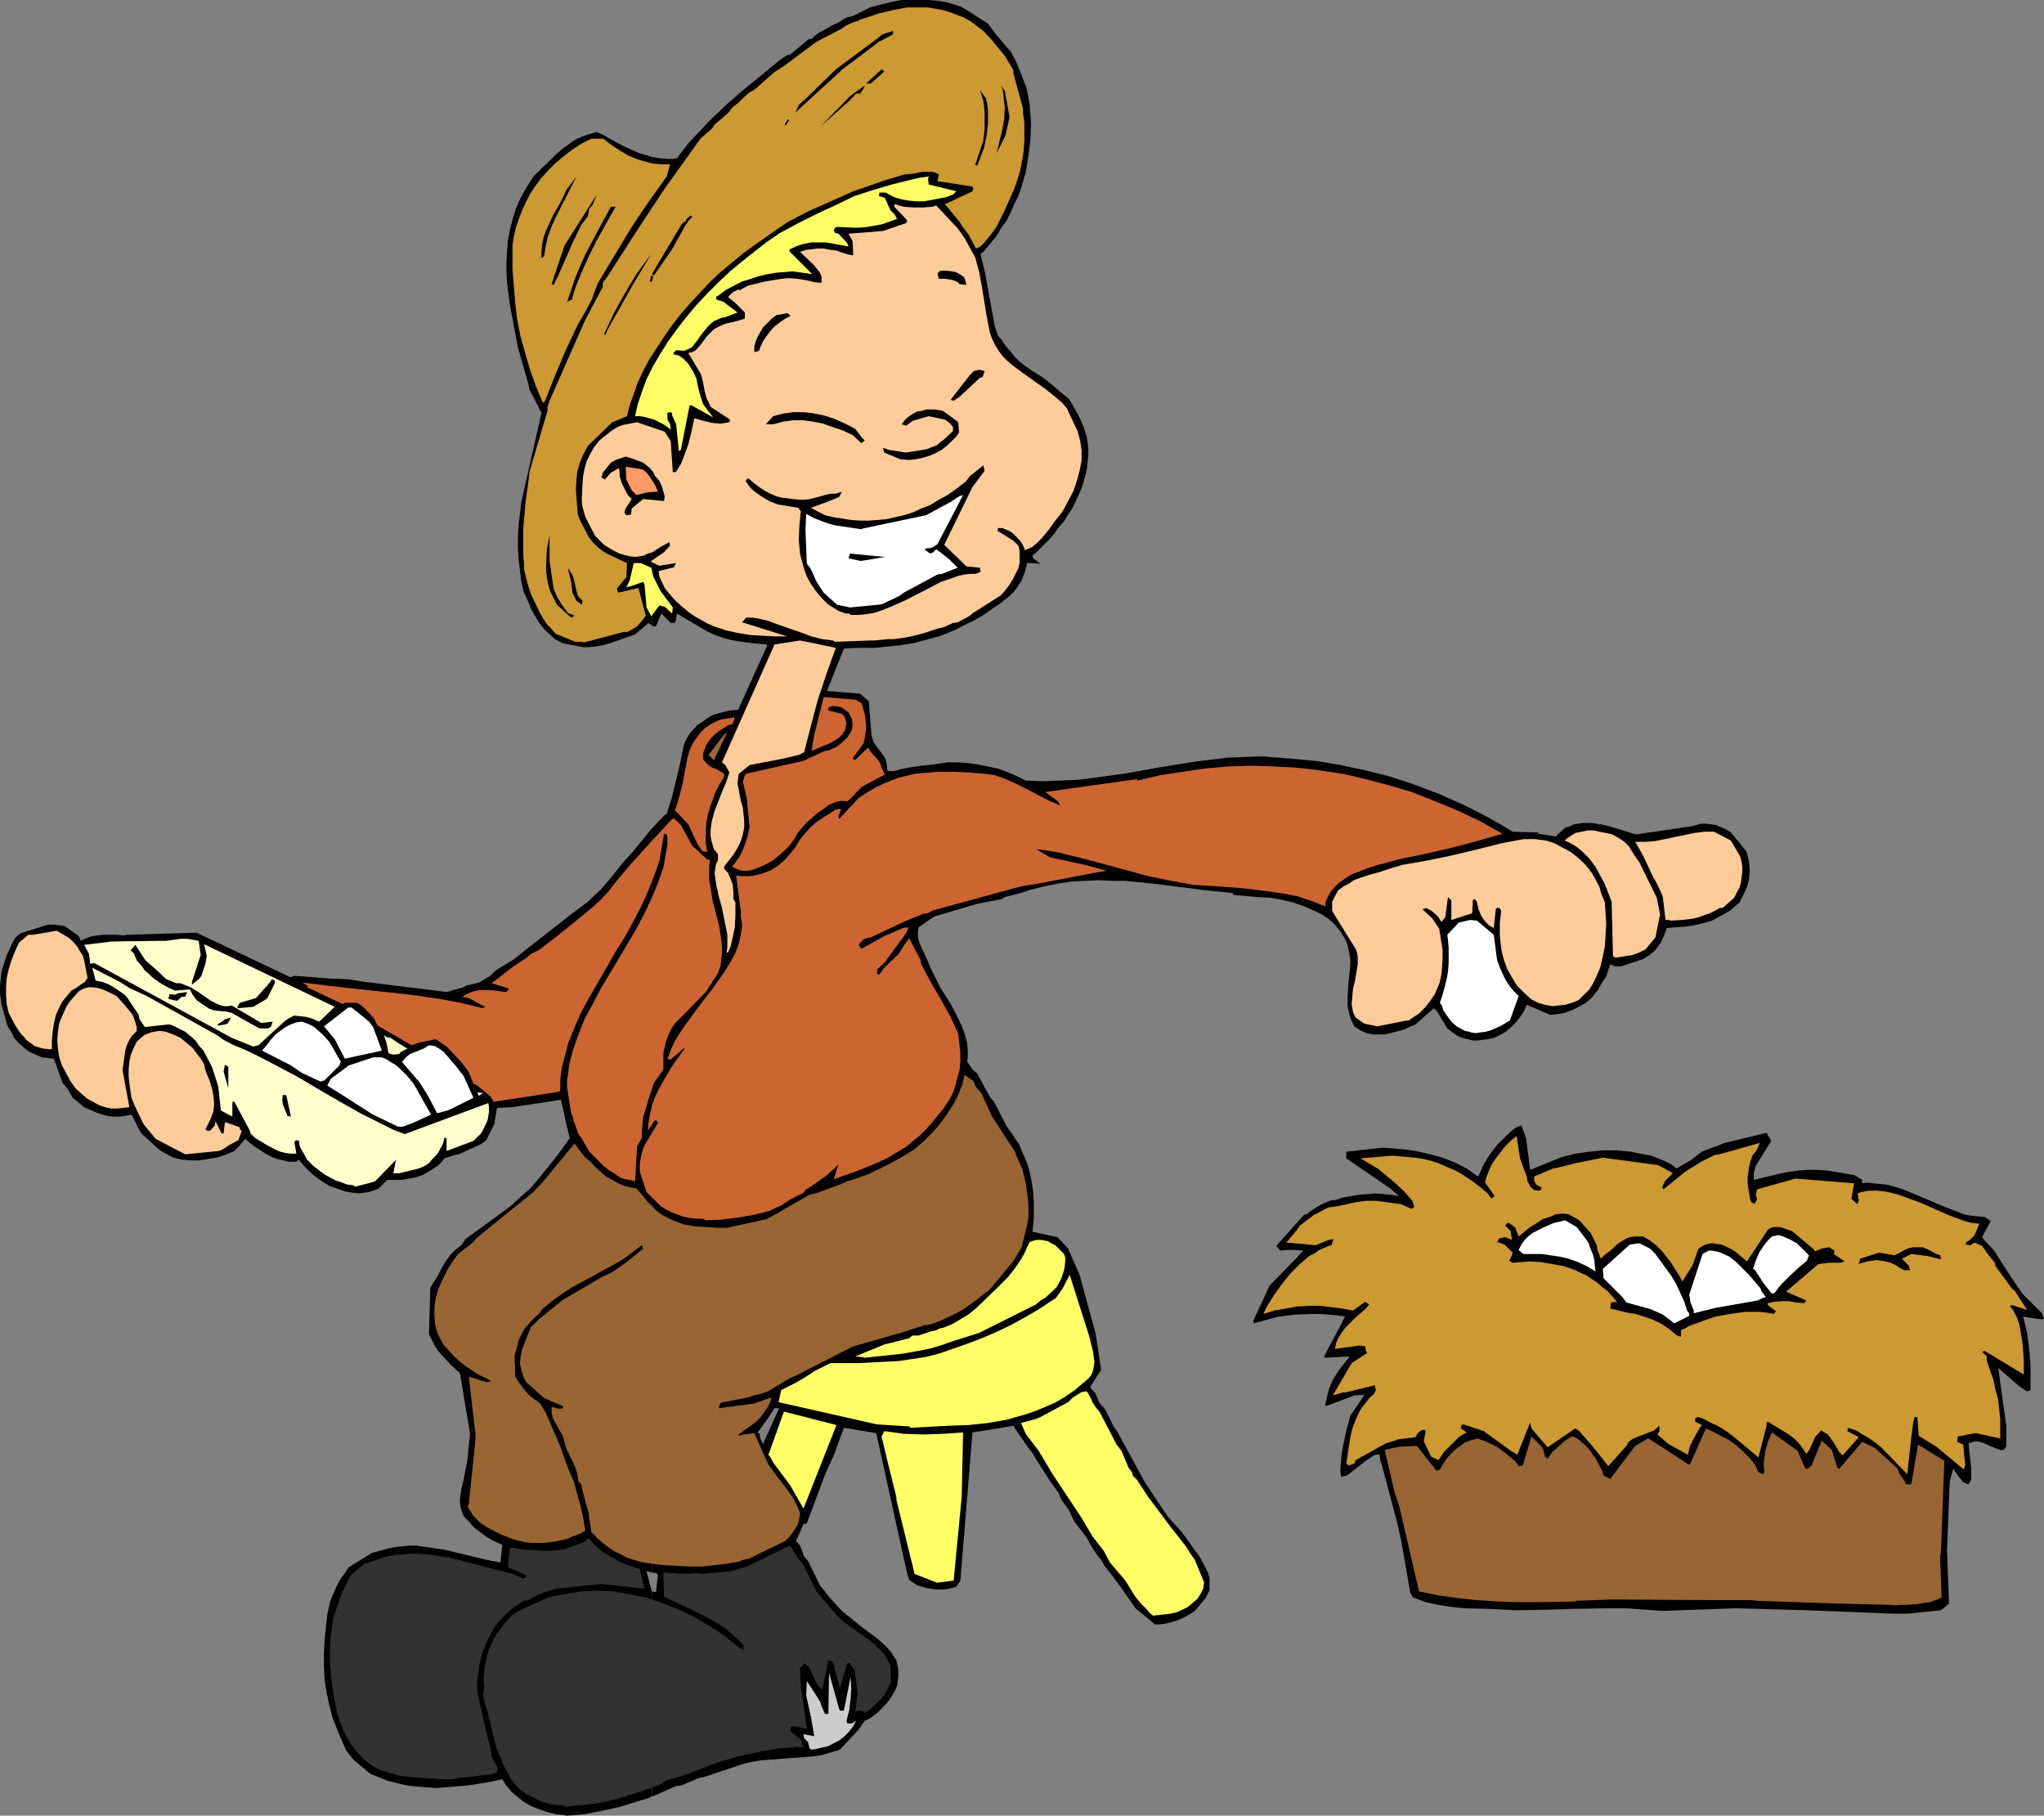 <?xml version="1.0" encoding="UTF-8" standalone="no"?>
<svg
   version="1.0"
   width="129.766mm"
   height="115.263mm"
   id="svg82"
   sodipodi:docname="Putting Eggs in One Basket.wmf"
   xmlns:inkscape="http://www.inkscape.org/namespaces/inkscape"
   xmlns:sodipodi="http://sodipodi.sourceforge.net/DTD/sodipodi-0.dtd"
   xmlns="http://www.w3.org/2000/svg"
   xmlns:svg="http://www.w3.org/2000/svg">
  <rect width="100%" height="100%" fill="#808080" stroke="none"/>
  <sodipodi:namedview
     id="namedview82"
     pagecolor="#ffffff"
     bordercolor="#000000"
     borderopacity="0.25"
     inkscape:showpageshadow="2"
     inkscape:pageopacity="0.0"
     inkscape:pagecheckerboard="0"
     inkscape:deskcolor="#d1d1d1"
     inkscape:document-units="mm" />
  <defs
     id="defs1">
    <pattern
       id="WMFhbasepattern"
       patternUnits="userSpaceOnUse"
       width="6"
       height="6"
       x="0"
       y="0" />
  </defs>
  <path
     style="fill:#000000;fill-opacity:1;fill-rule:evenodd;stroke:none"
     d="m 419.836,209.256 v -0.808 l -0.162,-1.616 -0.323,-1.454 -0.323,-1.131 -0.97,-1.131 -0.323,-0.485 -2.424,-2.909 -1.293,-0.808 -1.131,-0.485 -1.131,-0.485 -1.131,-0.162 -1.293,-0.162 h -1.131 l -1.131,0.323 -1.293,0.323 -13.251,1.939 -4.202,-1.293 -2.101,-0.646 -2.101,-0.485 -2.262,-0.323 h -2.101 l -0.97,0.162 -1.131,0.162 -0.97,0.485 -1.131,0.323 -2.262,2.101 -4.202,-0.646 v -0.323 l -6.141,-0.162 -2.909,-1.777 -2.909,-1.616 -3.07,-1.616 -2.909,-1.454 -2.909,-1.293 -2.909,-1.293 -5.979,-2.262 -5.818,-1.939 -5.818,-1.454 -5.979,-1.293 -5.818,-0.97 -5.171,-0.485 -4.04,-0.323 -4.04,-0.323 -4.04,0.162 -4.04,0.162 -4.04,0.485 -3.878,0.485 -8.08,1.293 -8.08,1.454 -8.08,1.131 -4.04,0.485 -4.04,0.162 -4.04,0.162 -4.202,-0.162 -2.262,-1.131 -2.262,-0.97 -2.262,-0.808 -2.424,-0.485 -2.262,-0.485 -2.424,-0.323 -2.424,-0.162 h -2.424 l -3.232,0.485 -3.07,0.323 -3.232,0.485 -1.616,0.323 -1.616,0.485 h -1.616 l -0.162,-1.131 -0.162,-0.97 -0.162,-0.808 -0.646,-0.97 -2.262,-3.07 -0.485,-1.616 -0.646,-8.241 -0.646,-0.485 -1.454,-1.293 -7.918,-0.646 4.04,-10.18 3.394,-0.162 h 2.424 1.454 l 3.232,-0.323 3.07,-0.323 3.07,-0.485 3.07,-0.808 3.07,-0.808 2.101,-0.808 1.939,-0.808 2.101,-1.131 2.101,-0.97 2.262,-1.293 2.101,-1.454 2.101,-1.454 2.262,-1.777 0.808,-0.808 0.808,-0.97 0.646,-0.97 0.646,-0.97 0.323,-0.97 0.485,-1.131 0.485,-2.101 h 0.646 l 2.586,0.162 -1.778,-1.293 -0.162,-0.646 0.97,-0.808 1.454,-1.454 1.454,-1.454 1.293,-1.454 1.131,-1.616 1.293,-1.454 0.97,-1.616 0.97,-1.454 0.808,-1.616 1.454,-3.232 0.485,-1.616 0.485,-1.616 0.323,-1.616 0.323,-3.07 v -1.616 l -0.162,-1.293 -0.162,-1.293 -0.808,-2.585 -1.131,-2.585 -1.454,-2.585 -0.97,-1.616 -2.424,-1.939 -1.454,-1.293 -1.616,-1.293 -1.616,-1.131 -1.616,-0.97 -1.616,-1.131 -1.454,-1.131 -1.293,-1.293 -1.131,-1.454 -0.485,-0.485 -1.131,-1.454 -0.162,-0.485 -0.97,-0.97 -0.323,-0.97 -0.485,-1.454 -2.424,-13.25 -0.808,-3.232 -0.162,-0.808 0.808,-0.646 1.616,-1.939 1.454,-1.777 1.131,-1.939 1.293,-1.777 0.97,-1.939 0.808,-1.939 0.97,-1.939 0.646,-1.777 1.131,-3.878 0.646,-3.878 0.485,-3.878 0.162,-3.878 -0.162,-2.101 -0.162,-2.262 -0.323,-2.101 -0.485,-2.262 -0.808,-2.101 -0.808,-2.101 -0.97,-2.262 -1.131,-2.101 -3.717,-4.363 -1.778,-2.424 -2.586,-1.616 -1.939,-1.293 -1.939,-1.131 -1.939,-0.646 -1.778,-0.485 L 224.785,0.162 222.846,0 h -3.878 -1.293 -1.293 l -2.586,0.485 -2.586,0.646 -2.424,0.646 -4.202,2.101 -1.454,0.323 -1.131,0.646 -0.97,0.646 -1.131,0.485 -1.131,0.646 -2.101,1.131 -1.131,0.808 -0.808,0.808 h -0.646 l -4.686,3.878 -0.323,-0.162 -1.939,1.293 -2.747,2.262 V 340.142 l 0.808,-1.293 0.646,-0.97 h 1.131 l -2.586,5.656 v 78.693 l 4.202,-0.323 4.363,-0.323 2.101,-0.162 2.101,-0.323 2.262,-0.646 2.101,-0.646 4.525,-4.848 1.454,-2.101 0.808,-0.323 0.808,-0.485 1.454,-1.131 1.454,-1.454 1.293,-1.454 0.808,-1.293 0.646,-1.131 0.485,-1.131 0.162,-1.131 0.162,-1.293 v -1.131 l -0.162,-1.131 -0.323,-1.293 -0.162,-0.323 -1.131,-1.777 -1.293,-1.454 -1.778,-1.616 -1.939,-1.454 -1.778,-1.293 -3.394,-2.747 -1.616,-1.293 -1.454,-1.616 -1.616,-1.777 -0.808,-0.97 -0.162,-0.323 -1.131,-1.293 -2.909,-5.979 -0.97,-1.131 -0.97,-2.585 -0.97,-1.131 1.778,-4.04 0.808,-0.162 4.525,-12.119 1.939,-4.201 2.424,-6.625 7.757,1.293 0.162,0.646 6.464,29.409 0.808,3.555 0.323,1.131 0.162,0.485 1.939,1.293 2.262,0.646 2.101,0.323 h 1.131 0.97 l 1.131,-0.162 1.131,-0.323 0.646,-0.162 0.97,-1.454 2.909,-35.549 9.858,-1.616 0.323,0.646 2.909,4.201 1.454,1.939 0.646,1.131 2.586,4.04 0.808,1.293 2.101,2.909 0.485,1.293 0.646,0.97 1.293,1.777 1.293,2.747 2.747,3.555 0.323,0.485 0.97,1.777 1.454,2.262 0.97,1.131 0.808,1.454 1.778,2.262 1.939,2.585 3.717,5.332 4.686,3.878 h 1.131 l 1.293,-0.162 1.293,-0.323 1.131,-0.323 1.293,-0.485 1.293,-0.646 1.131,-0.646 1.131,-0.808 2.424,-2.909 0.485,-0.97 0.485,-0.97 v -0.97 -1.131 -0.808 l -0.323,-1.131 -0.485,-0.97 -0.485,-0.97 -1.131,-2.101 -1.454,-1.939 -1.454,-2.101 -1.454,-1.939 -3.232,-3.555 -5.494,-8.241 -6.787,-12.442 -0.646,-0.808 -0.485,-0.97 -0.808,-1.616 -0.808,-1.616 -0.485,-0.646 -0.808,-0.808 -1.131,-2.585 -0.97,-0.97 -0.162,-0.485 2.586,-4.04 -1.293,-8.564 -3.878,-14.22 -2.747,-6.302 -1.616,-1.777 -0.97,-0.97 -5.979,-1.293 0.323,-3.07 v -2.101 -2.262 l -0.162,-2.262 -0.323,-2.262 -0.485,-2.262 -0.646,-2.262 -0.97,-2.262 -0.97,-2.262 -0.646,-0.97 -1.293,-1.939 -0.97,-1.293 -3.07,-5.979 -0.97,-1.131 -1.778,-3.232 -1.293,-2.424 -1.131,-0.97 -1.293,-1.939 0.162,-1.131 v -1.131 l -0.162,-2.262 -0.646,-2.262 -0.808,-2.101 -1.131,-2.262 -1.131,-2.262 -2.747,-4.363 -2.424,-4.848 -0.485,-1.293 -0.97,-2.101 -0.97,-2.101 -0.323,-0.97 -0.162,-0.97 v -1.131 l 0.162,-0.97 3.717,-2.585 10.342,-3.07 5.979,-1.131 0.646,-0.485 3.232,-0.808 3.07,-0.97 3.232,-0.808 3.232,-0.646 3.232,-0.485 3.232,-0.162 3.232,-0.162 3.232,0.162 h 3.232 l 6.464,0.646 6.464,0.808 6.302,0.808 6.464,0.646 0.323,0.485 5.656,0.485 2.909,0.162 2.909,0.485 2.747,0.646 2.747,0.97 2.909,1.293 1.293,0.646 1.454,0.97 0.97,0.808 0.808,0.808 1.293,1.616 0.97,1.616 0.646,1.454 0.323,1.616 0.323,1.616 v 1.616 l -0.162,1.616 -0.323,3.232 -0.162,3.232 v 1.777 l 0.323,1.616 0.485,1.616 0.808,1.616 1.454,0.97 1.454,0.646 1.454,0.323 h 1.454 1.454 l 1.454,-0.323 3.07,-0.808 2.909,-1.293 4.363,-3.878 0.808,0.808 2.424,4.04 1.293,0.97 1.131,0.808 1.131,0.485 1.293,0.323 1.293,0.323 h 1.131 l 1.293,-0.162 1.293,-0.162 1.454,-0.323 1.293,-0.646 1.454,-0.808 1.293,-1.131 1.293,-1.293 0.97,-1.293 0.808,-1.293 0.646,-1.454 5.656,2.424 1.616,-0.162 1.778,-0.323 1.778,-0.646 1.616,-0.808 1.778,-0.97 1.454,-1.293 0.646,-0.808 0.646,-0.808 1.131,-1.939 v 0 l 0.97,-1.454 0.97,-2.909 1.293,0.485 h 1.293 l 5.333,-1.777 1.293,-0.808 0.808,-0.646 0.808,-0.646 0.646,-0.97 0.646,-0.808 0.808,-1.777 0.646,-1.777 2.101,-0.162 2.101,-0.162 2.262,-0.323 2.101,-0.485 2.262,-0.646 2.101,-1.131 1.131,-0.646 1.131,-0.646 1.131,-0.97 1.131,-0.97 0.97,-1.939 0.808,-1.777 0.485,-1.777 z"
     id="path1" />
  <path
     style="fill:#000000;fill-opacity:1;fill-rule:evenodd;stroke:none"
     d="M 184.385,340.142 V 16.644 l -0.162,0.162 -6.141,5.009 -3.717,3.232 -3.394,3.232 -1.616,1.616 -1.454,1.616 -1.454,1.454 -1.293,1.454 -2.747,3.555 -0.97,0.162 h -1.454 l -1.778,-0.162 -1.778,-0.323 v 112.465 l 0.323,0.162 h 0.646 l 1.293,-3.07 2.262,2.262 h 0.485 l 0.646,-0.162 0.323,-2.101 7.434,4.363 1.778,0.808 1.778,0.646 1.778,0.485 1.778,0.323 3.555,0.485 1.778,0.162 1.778,0.162 v 0.323 l -6.949,15.351 -2.101,0.162 -1.939,0.485 -1.131,0.323 -0.97,0.323 -1.131,0.646 -1.131,0.808 -1.454,0.97 -1.293,1.454 -0.646,0.808 -0.485,0.808 -0.485,0.97 -0.323,0.97 -0.808,4.04 -0.97,4.04 -0.97,4.04 -1.293,4.04 -0.808,0.646 -2.262,2.424 -0.485,0.485 v 178.554 l 1.131,0.162 0.323,0.485 -0.485,4.04 -0.97,-0.162 v -0.162 49.284 h 0.323 l 5.494,-2.424 1.293,-0.162 4.202,-1.777 0.97,-0.162 7.757,-2.585 1.939,-0.646 2.101,-0.485 1.939,-0.323 1.939,-0.162 v -78.693 l -1.293,2.909 -0.646,-1.293 -0.162,-1.131 -0.485,-0.323 z"
     id="path2" />
  <path
     style="fill:#000000;fill-opacity:1;fill-rule:evenodd;stroke:none"
     d="M 156.429,150.115 V 37.65 l -1.616,-0.485 -1.616,-0.485 -3.232,-1.454 -3.394,-1.777 -1.616,-0.97 -1.778,-0.808 -2.262,0.646 -1.293,0.485 -1.131,0.485 -1.131,0.646 -1.293,0.97 -1.131,0.808 -1.293,1.131 -5.656,5.494 -1.616,2.585 -1.454,2.585 -1.131,2.585 -0.808,2.585 -0.646,2.585 -0.485,2.585 -0.162,2.424 -0.162,2.585 v 2.585 l 0.162,2.585 0.646,5.009 0.97,5.171 0.97,5.171 2.586,9.049 0.162,0.97 2.909,5.656 -4.848,21.491 -0.323,2.747 -0.323,2.747 -0.162,2.747 v 2.747 l 0.162,2.585 0.323,2.747 0.323,2.747 0.646,2.585 0.485,0.97 0.646,1.454 0.646,1.616 0.808,1.454 0.97,1.616 1.131,1.454 1.293,1.293 1.454,1.293 1.778,0.97 4.202,0.808 0.97,0.162 h 0.808 l 1.939,-0.162 1.778,-0.323 1.778,-0.485 5.979,-2.101 3.232,-2.747 z"
     id="path3" />
  <path
     style="fill:#000000;fill-opacity:1;fill-rule:evenodd;stroke:none"
     d="M 156.429,377.307 V 198.753 l -4.363,5.332 -2.747,3.07 -1.293,1.616 -1.131,1.454 -2.747,3.232 -1.616,1.454 -1.454,1.454 -3.717,2.747 -2.262,1.777 -8.888,6.948 -3.232,2.585 -0.646,0.323 -3.394,2.101 -1.293,1.293 -2.747,1.616 -2.747,0.646 -0.97,0.485 -4.04,1.131 -19.554,-2.424 -4.202,-0.646 -4.363,-0.162 -4.04,-0.323 -4.363,-0.323 -0.97,0.323 -22.462,-10.665 -17.13,0.485 v 0.162 l -2.747,-0.162 h -2.586 l -1.454,0.162 -1.131,0.162 -1.454,0.485 -1.293,0.646 -0.485,-1.131 -3.394,-2.424 -2.586,-0.323 h -1.454 l -6.626,2.101 -1.131,0.97 -0.808,1.454 -0.646,1.454 -0.646,1.293 -0.97,3.07 -0.323,1.293 -0.162,1.454 L 0,236.564 v 1.777 l 0.323,2.424 0.646,2.424 0.808,2.909 0.808,1.293 0.808,1.616 1.131,1.293 1.293,1.131 1.293,0.97 1.454,0.646 1.454,0.646 1.454,0.162 1.454,0.162 2.101,5.817 1.131,1.293 0.646,1.131 0.646,1.131 2.747,2.262 1.454,0.646 1.454,0.646 1.454,0.485 1.293,0.323 1.454,0.162 h 1.454 l 1.293,-0.162 1.454,-0.323 0.323,0.485 1.616,3.232 0.485,0.808 3.717,3.393 0.97,0.808 2.101,1.131 0.97,0.485 2.101,0.485 1.939,0.162 h 2.101 l 1.939,-0.323 2.101,-0.323 2.101,-0.646 2.262,-0.97 1.131,-1.131 1.454,-1.777 1.131,0.97 1.293,0.97 1.454,0.97 1.293,0.808 1.293,0.646 1.293,0.485 1.454,0.323 1.293,0.323 h 1.293 0.485 l 0.646,-0.485 0.323,0.485 1.778,1.939 1.616,1.454 1.778,1.293 1.778,1.131 1.939,0.646 1.778,0.646 1.778,0.323 1.778,0.162 2.262,-0.323 2.262,-0.808 2.101,-2.101 h 3.555 l 1.616,-0.323 1.778,-0.323 1.778,-0.646 1.616,-0.97 1.778,-1.131 0.808,-0.808 0.808,-0.97 2.424,-0.808 0.97,-0.162 5.333,-2.424 1.293,-0.97 0.97,-1.939 0.97,-1.939 0.323,-1.939 0.323,-1.939 3.555,-0.162 11.797,-1.777 0.808,3.555 0.323,1.616 0.97,4.04 -1.616,2.262 -1.778,2.424 -2.101,2.585 -1.939,2.424 -2.101,2.424 -2.424,2.101 -2.262,2.101 -2.424,1.777 -8.403,6.14 -0.97,1.454 -1.454,1.131 -1.131,1.131 -0.97,1.293 -0.808,1.293 -1.454,2.747 -0.808,1.293 -0.808,1.293 -0.323,11.15 0.646,1.293 0.646,1.293 0.808,1.293 0.97,1.131 2.101,2.262 2.262,2.101 2.424,14.543 -0.323,3.07 -0.323,3.232 -0.97,5.009 -0.485,1.939 -0.323,2.262 v 0.97 l 0.162,1.131 0.323,1.131 0.485,1.131 1.131,1.131 0.97,1.131 1.131,0.97 1.293,0.97 1.131,0.808 1.131,0.646 2.424,1.131 -0.485,4.201 -3.394,-0.646 -3.394,-0.808 -6.626,-1.616 -3.394,-0.485 -3.394,-0.485 h -1.616 l -1.616,0.162 -1.778,0.162 -1.616,0.323 -4.04,1.131 -5.494,3.393 -0.97,1.454 -0.97,1.293 -0.808,1.454 -0.646,1.454 -0.646,1.454 -0.485,1.293 -0.646,2.909 -0.323,3.07 -0.323,3.232 -0.162,3.07 v 3.07 l 0.162,3.232 0.485,3.07 0.646,3.07 0.808,3.07 1.454,3.717 1.778,4.04 1.778,2.262 4.04,3.393 2.101,0.808 1.939,0.808 1.939,0.485 1.939,0.485 1.939,0.323 1.939,0.162 3.878,0.323 4.04,-0.323 3.878,-0.323 4.04,-0.646 4.04,-0.808 0.646,1.131 0.808,0.97 0.808,0.97 0.97,0.808 1.778,1.454 1.939,1.131 2.101,0.808 1.939,0.646 1.939,0.485 1.778,0.162 0.646,0.162 v 0 l 2.101,-0.162 2.101,-0.162 4.202,-0.808 4.363,-0.97 4.202,-1.293 2.747,-0.808 0.808,-0.485 V 381.67 l -0.162,-0.323 -1.131,-4.363 z"
     id="path4" />
  <path
     style="fill:#323232;fill-opacity:1;fill-rule:evenodd;stroke:none"
     d="m 135.259,433.217 -3.232,-0.323 -2.586,-0.808 -1.131,-0.646 -1.293,-0.646 -1.131,-0.646 -1.131,-0.808 -1.131,-1.131 -0.97,-1.293 -2.101,-3.878 -0.323,-1.131 -0.97,-2.101 -0.323,-1.131 -1.939,-7.918 -1.131,-4.04 0.323,-1.293 -0.162,-2.424 0.162,-2.424 0.485,-2.424 0.646,-2.424 1.131,-2.424 0.646,-1.131 0.808,-1.131 0.808,-1.131 0.97,-1.131 1.131,-1.131 1.293,-0.97 7.434,-3.393 2.101,-0.485 1.939,-0.323 1.939,-0.323 1.939,-0.323 3.878,-0.162 3.878,0.162 3.878,0.646 3.878,0.808 3.878,1.293 3.717,1.454 3.717,1.777 3.878,2.262 3.717,2.424 3.555,2.909 0.97,0.485 v -1.131 l -0.97,-1.131 -1.131,-0.97 -2.262,-1.939 -2.262,-1.454 -2.586,-1.454 -5.01,-2.424 -4.848,-2.262 -0.162,-5.817 5.01,0.323 2.909,-0.162 1.454,0.162 6.787,-0.646 3.878,-1.131 10.342,-5.009 2.101,3.232 0.97,1.131 3.394,6.787 4.848,5.656 1.778,1.616 1.778,1.293 1.778,1.293 1.939,1.293 1.778,1.454 1.454,1.454 0.808,0.808 0.485,0.808 0.485,0.97 0.485,0.97 0.162,3.878 -0.485,1.131 -0.485,0.97 -0.646,1.131 -0.808,0.97 -0.97,0.97 -0.97,0.808 -0.97,0.97 -0.97,0.485 -0.808,-0.485 -1.454,0.162 0.485,-3.878 h 0.162 l -0.808,-5.979 -0.323,-0.485 -0.97,-1.293 -0.485,0.162 -1.778,5.979 -1.616,-6.302 -1.131,-0.485 -1.454,7.11 -1.131,-1.131 -0.485,-0.97 -1.616,-3.393 -1.131,-0.808 -0.97,1.131 0.162,4.04 1.454,10.503 -3.394,-0.646 -0.485,0.162 v 1.131 l 2.424,1.939 0.646,1.939 -1.454,-0.162 -4.525,0.323 -4.525,0.808 -4.525,0.97 -4.525,1.293 -2.747,0.97 -6.302,2.424 -4.04,1.131 -0.485,0.162 -0.97,0.808 -5.333,1.939 -5.333,1.616 -2.586,0.646 -2.586,0.485 -2.586,0.323 -2.586,0.162 -1.939,0.323 z"
     id="path5" />
  <path
     style="fill:#323232;fill-opacity:1;fill-rule:evenodd;stroke:none"
     d="m 101.808,426.591 -2.909,-0.162 -2.909,-0.323 -2.747,-0.808 -1.616,-0.485 -1.454,-0.646 -1.778,-1.131 -1.616,-1.454 -1.454,-1.616 -1.131,-1.616 -1.131,-1.777 -0.808,-1.777 -0.646,-1.616 -0.646,-1.777 -0.808,-4.201 -0.646,-4.363 -0.323,-4.04 v -2.262 -1.939 l 0.162,-2.101 0.323,-2.101 0.323,-2.101 0.646,-2.101 0.646,-1.939 0.808,-2.101 0.97,-2.101 1.131,-2.101 3.232,-2.747 5.333,-1.777 1.939,-0.323 1.939,-0.162 1.778,-0.162 h 1.939 l 3.717,0.323 3.878,0.646 3.717,0.97 3.717,0.97 7.595,1.939 2.586,1.131 0.808,-0.485 -0.162,-0.323 -4.363,-1.939 0.485,-4.686 3.394,0.485 3.07,0.162 3.07,0.162 1.616,-0.162 1.616,-0.162 4.525,-1.616 0.485,-0.162 1.131,-0.97 1.454,1.616 1.454,1.293 1.454,0.97 1.616,0.97 1.454,0.808 1.616,0.646 3.232,1.131 1.131,4.686 -10.342,-1.131 -10.989,1.131 -1.293,0.485 -1.293,0.323 -2.586,1.131 -1.293,0.808 -1.131,0.162 -1.616,0.97 -1.293,0.97 -1.293,1.131 -0.97,0.97 -0.97,1.131 -0.97,1.131 -0.646,1.293 -1.293,2.424 -0.97,2.585 -0.646,2.585 -0.323,2.424 -0.323,2.424 0.162,1.939 1.616,7.433 1.616,6.625 0.162,1.454 1.454,2.585 -0.162,0.97 -0.808,0.485 -6.626,0.808 h -1.131 l -1.939,0.485 h -2.424 z"
     id="path6" />
  <path
     style="fill:#cccccc;fill-opacity:1;fill-rule:evenodd;stroke:none"
     d="m 194.243,419.482 -0.323,-1.454 -0.97,-0.97 -0.162,-0.97 2.586,0.485 -0.808,-4.686 -1.131,-5.171 0.162,-3.393 3.232,5.009 0.323,1.131 0.808,1.777 h 0.808 l 0.162,-9.857 2.262,8.079 0.323,0.97 h 0.97 l 1.616,-8.079 0.162,2.747 -0.162,2.585 -0.323,2.585 -0.646,2.585 0.162,0.646 h 1.131 l 0.97,-0.646 -0.646,1.293 -1.131,1.454 -1.131,1.131 -1.293,0.97 -1.293,0.646 -1.293,0.646 -1.454,0.323 -1.293,0.323 -1.131,0.162 z"
     id="path7" />
  <path
     style="fill:#ffff66;fill-opacity:1;fill-rule:evenodd;stroke:none"
     d="m 276.659,387.649 -0.808,-0.646 -0.646,-0.808 -1.454,-1.454 -1.293,-1.616 -0.646,-0.97 -0.485,-0.808 -1.293,-2.101 -3.717,-4.363 -1.454,-2.747 -2.747,-3.555 -2.586,-4.363 -6.949,-10.503 -3.394,-5.656 -3.07,-4.04 -1.131,-2.585 3.555,-0.97 1.131,-0.485 6.626,-3.555 1.131,-1.131 2.101,-1.293 1.293,-0.162 0.97,1.777 0.323,0.808 0.97,1.454 0.808,0.97 4.04,7.756 1.131,1.454 1.778,4.201 0.808,0.97 0.162,0.808 0.97,0.97 2.747,4.201 5.333,7.11 3.555,4.524 1.454,2.262 0.808,1.131 2.262,5.494 -0.162,0.646 v 0.646 l -0.646,1.293 -0.808,1.293 -1.131,0.97 -1.131,0.97 -1.293,0.646 -1.454,0.646 -1.293,0.323 z"
     id="path8" />
  <path
     style="fill:#000000;fill-opacity:1;fill-rule:evenodd;stroke:none"
     d="m 454.095,387.164 -20.523,-0.808 -16.968,-0.485 -17.614,0.646 -4.525,-0.323 -4.363,-0.323 h -4.525 l -8.565,0.162 -4.525,0.162 -8.726,0.162 -6.302,-0.323 -6.141,-0.162 -3.07,-0.323 -3.07,-0.485 -3.07,-0.646 -3.07,-1.131 -0.646,-1.131 -2.101,-12.119 -0.808,-3.717 -0.485,-1.939 -3.394,-12.765 -0.323,-0.97 -0.323,-1.777 -1.293,0.323 -1.939,1.293 -4.525,3.555 -1.454,0.323 -0.162,-1.616 0.162,-1.777 0.162,-1.939 0.323,-1.939 0.808,-3.878 0.485,-1.777 0.485,-1.777 3.394,-5.009 -2.424,0.162 -4.686,1.777 -2.262,0.808 v -0.646 l 0.323,-1.293 0.323,-1.454 0.485,-1.454 0.646,-1.454 0.808,-1.293 0.97,-1.454 1.131,-1.454 1.131,-1.454 -5.979,0.323 -0.162,-0.323 4.04,-7.595 0.97,-1.939 -1.939,-0.323 -1.939,-0.162 -2.101,-0.162 h -1.939 l -4.04,0.162 -4.04,0.485 -5.979,1.616 v -0.646 l 3.878,-8.403 6.302,-6.463 1.778,-1.939 -1.778,-0.162 h -0.808 -1.293 l -1.616,0.162 -0.97,-1.131 6.626,-7.433 0.646,-0.162 0.808,-0.646 v 0 l 1.454,-0.97 0.808,-0.485 0.646,-0.323 1.454,-0.646 0.808,-0.323 h 0.808 l 1.939,-0.646 1.939,-0.323 1.939,-0.323 1.939,-0.162 1.939,-0.162 1.939,0.162 1.939,0.162 1.778,0.323 -1.939,-1.777 -10.666,-7.271 v -1.616 l 8.726,-0.97 5.818,0.485 2.909,0.485 2.747,0.646 2.909,0.808 2.909,1.131 1.293,0.646 1.616,0.808 1.293,0.97 1.454,0.97 0.646,-1.454 0.646,-1.454 0.97,-1.616 0.97,-1.454 1.293,-1.616 1.454,-1.454 1.454,-1.454 1.616,-1.293 1.293,-0.485 0.485,1.293 0.646,1.777 0.97,7.595 7.595,-3.07 3.232,-0.808 3.394,-0.485 3.232,-0.323 h 3.394 l 3.232,0.323 3.232,0.646 1.778,0.323 1.616,0.646 1.616,0.646 1.616,0.808 1.131,0.97 3.394,-1.939 2.747,-2.101 5.494,-2.101 10.019,-2.424 1.131,1.939 -3.717,5.979 -0.485,1.777 v 1.616 l 5.979,-1.454 2.424,-0.485 2.262,-0.323 2.262,-0.162 h 2.262 l 2.262,0.162 2.262,0.323 4.525,0.808 1.778,1.131 v 0.808 l 1.293,-0.162 1.293,0.162 1.778,0.162 1.616,0.162 1.778,0.485 1.616,0.485 3.232,1.293 3.394,1.454 3.394,1.454 3.394,1.293 1.616,0.646 1.616,0.323 1.778,0.162 1.616,0.162 1.454,0.97 -2.101,3.878 0.808,0.97 2.101,2.262 0.808,1.293 3.555,5.494 2.424,3.555 4.686,4.686 0.485,1.293 -0.646,0.162 -4.363,-0.646 0.485,1.939 0.485,1.939 0.485,3.878 0.323,4.04 v 3.878 1.939 l -0.808,0.323 -1.778,-1.131 -5.171,-4.524 1.939,13.897 v 5.009 l -0.646,0.808 h -0.808 l -2.101,-0.808 -1.778,-0.808 -0.97,-0.323 -0.808,-0.162 -0.97,0.162 -0.97,0.323 0.646,6.14 v 2.585 l -0.646,1.131 -1.293,-0.485 -2.424,-3.232 -0.808,3.07 -0.646,16.482 0.485,12.765 -1.939,1.616 -8.08,0.808 h -2.586 z"
     id="path9" />
  <path
     style="fill:#996532;fill-opacity:1;fill-rule:evenodd;stroke:none"
     d="m 453.934,385.063 -13.09,-0.323 -19.069,-0.646 -1.454,-0.162 h -7.434 l -25.21,-0.162 h -1.131 l -8.403,0.323 v 0.162 l -9.373,0.162 h -4.848 l -4.686,-0.162 -4.686,-0.323 -4.686,-0.485 -4.686,-0.646 -4.686,-0.97 -4.525,-19.552 -0.485,-1.777 -0.808,-2.262 -2.424,-10.342 1.939,-0.485 1.939,-0.323 3.878,-0.162 4.686,5.979 0.808,-0.323 0.646,-1.131 0.808,-1.293 0.97,-1.131 1.131,-1.131 1.293,-0.97 1.131,-0.808 1.293,-0.485 1.131,-0.323 0.646,-0.162 2.262,0.808 2.262,1.131 1.131,0.808 1.131,0.808 1.131,0.97 1.131,0.97 0.808,1.131 0.97,-0.162 2.101,-6.948 2.424,2.424 0.485,0.97 0.323,1.454 0.485,0.323 h 0.323 l 0.808,-1.293 3.232,-2.909 1.293,-0.808 0.485,-0.162 0.808,0.323 0.808,0.485 0.646,0.646 0.808,0.646 1.293,1.454 0.485,0.808 0.646,0.808 1.616,3.07 0.323,1.131 1.616,0.808 5.979,-7.918 2.747,-1.616 0.485,-0.162 9.696,6.302 0.323,-0.323 3.717,-8.403 1.778,0.808 1.778,0.97 1.939,0.97 1.778,1.293 1.616,1.454 1.616,1.616 1.293,1.616 0.808,1.777 1.131,0.485 0.323,-0.646 -0.162,-1.131 v -1.293 l 0.162,-1.131 0.162,-1.131 0.646,-2.424 0.97,-2.262 6.141,4.363 1.616,3.717 0.162,0.485 0.646,0.162 0.97,-0.808 2.424,-5.979 2.424,2.262 1.293,4.201 0.485,0.323 5.494,-6.463 3.07,1.454 5.494,5.009 0.162,0.808 1.616,2.424 0.162,0.485 h 1.293 l 1.616,-9.534 6.302,3.878 -0.808,21.653 -0.162,1.293 v 1.293 l 0.323,8.564 -1.454,0.646 -1.454,0.485 -1.293,0.162 -1.616,0.323 -2.747,0.162 h -1.454 l -1.454,0.162 z"
     id="path10" />
  <path
     style="fill:#ffff66;fill-opacity:1;fill-rule:evenodd;stroke:none"
     d="m 224.785,379.731 -5.333,-2.101 -4.363,-17.775 v -0.646 l -1.778,-7.11 -1.778,-7.433 0.646,-1.293 4.686,0.646 4.686,0.162 4.848,-0.162 2.424,-0.162 2.262,-0.162 -0.323,15.351 -1.939,20.198 z"
     id="path11" />
  <path
     style="fill:#996532;fill-opacity:1;fill-rule:evenodd;stroke:none"
     d="m 165.155,375.853 -2.909,-0.162 -2.909,-0.162 -2.909,-0.323 -2.909,-0.485 -1.454,-0.485 -1.616,-0.485 -1.454,-0.808 -1.454,-0.646 -1.454,-0.97 -1.454,-1.131 -1.293,-1.131 -1.454,-1.454 -0.646,-4.524 -1.616,-5.979 -0.162,-0.97 -0.646,-0.646 -0.485,-2.585 -0.485,-1.293 -2.101,-4.363 -0.323,-1.293 -0.323,-1.293 -2.424,-4.363 -0.323,-1.454 v -1.293 l 1.939,0.485 0.808,-0.162 v -0.485 l -4.525,-1.939 -4.363,-3.878 -0.646,-1.293 -0.485,-1.616 -0.323,-1.616 0.162,-1.616 0.323,-1.616 2.101,-5.332 1.778,-1.777 1.939,-1.616 4.04,-3.232 9.373,-5.494 2.424,-1.131 3.232,-2.262 4.202,-3.393 -0.323,-0.808 -4.525,3.393 -2.586,1.454 -2.424,1.293 -2.262,1.293 -4.848,2.585 -2.262,1.454 -2.424,1.777 -2.424,1.939 -0.97,1.293 -1.454,1.293 -1.131,1.293 -0.97,1.131 -0.646,1.293 -0.646,1.293 -0.323,1.293 -0.646,2.585 0.162,4.848 1.131,1.777 1.131,1.454 1.131,1.293 1.293,0.97 1.293,0.97 0.646,1.131 0.646,0.97 3.717,8.564 0.323,1.131 1.616,4.363 1.131,2.585 0.808,2.909 0.808,2.909 0.646,2.909 0.485,3.07 -1.454,0.808 -1.454,0.485 -1.454,0.646 -1.454,0.323 -1.454,0.323 -1.293,0.162 -1.454,0.162 h -1.454 -1.454 l -1.454,-0.162 -1.454,-0.323 -1.293,-0.323 -1.616,-0.646 -1.293,-0.485 -2.909,-1.454 -2.101,-1.293 -0.97,-0.97 -0.97,-0.97 -0.646,-1.131 -0.646,-0.97 0.323,-0.485 1.616,-15.674 v -1.131 l -1.616,-13.897 1.616,0.485 1.293,0.485 1.293,0.323 h 0.485 l 0.646,-0.162 -0.162,-0.162 -1.454,-0.808 -1.454,-0.646 -1.454,-0.97 -1.454,-0.97 -1.454,-1.131 -1.454,-1.293 -1.293,-1.454 -1.293,-1.454 -1.293,-2.424 -0.646,-2.262 -0.162,-2.101 v -2.262 l 0.323,-2.101 0.646,-2.262 0.97,-2.101 1.131,-2.262 1.293,-2.101 1.293,-1.777 3.555,-2.747 0.646,-0.808 1.293,-1.131 12.605,-10.18 2.262,-2.424 7.595,-9.21 2.586,3.393 1.293,0.97 1.131,1.293 1.293,1.131 1.293,1.131 1.454,0.808 1.454,0.808 1.454,0.646 1.454,0.323 1.454,0.323 1.454,1.616 1.131,1.454 1.131,1.131 1.131,1.131 1.293,0.97 1.293,0.646 1.293,0.646 1.293,0.485 1.293,0.485 2.747,0.485 2.586,0.162 2.586,0.162 h 2.586 l 9.534,-2.101 10.181,-5.817 1.454,-0.323 5.818,-2.101 1.778,-0.808 1.131,-0.323 3.717,-1.293 3.717,-1.777 3.717,-1.939 3.717,-2.262 2.262,-1.939 2.262,-2.262 1.939,-2.262 1.616,-2.262 1.454,-2.262 1.131,-2.262 0.97,-2.424 0.485,-2.262 2.101,1.454 0.646,1.454 1.293,1.454 2.586,5.656 5.494,8.403 0.323,0.97 1.454,3.232 0.808,3.393 0.485,3.393 0.162,1.616 v 1.616 1.616 l -0.323,1.777 -1.293,5.332 -1.939,3.232 -5.333,6.464 -0.808,0.808 -1.131,0.808 -1.616,1.293 -1.778,1.293 -1.616,1.131 -1.778,0.97 -1.778,0.808 -1.616,0.808 -1.778,0.646 -1.778,0.485 v -0.162 l -5.494,1.777 -11.312,3.232 -0.97,0.323 -13.574,6.948 -1.131,0.485 -1.131,0.646 -1.939,1.131 -2.101,1.293 -1.131,0.485 -1.131,0.323 -1.454,0.323 -1.293,0.485 -6.626,1.293 -0.485,1.293 8.565,-1.131 4.04,-1.454 -0.162,0.97 -0.646,1.293 -0.646,0.97 -0.808,1.131 -0.97,1.131 -0.97,0.808 -1.131,0.808 -0.97,0.646 -1.293,0.97 -0.323,0.485 1.293,-0.323 2.586,-0.323 3.232,7.271 0.808,1.131 1.616,2.262 1.778,2.262 1.616,2.262 0.646,1.131 0.646,1.293 0.646,1.616 -0.162,0.97 -0.162,0.97 -0.323,0.97 -0.646,0.97 -0.646,0.97 -0.646,0.808 -0.97,0.97 -0.97,0.485 -5.01,2.424 -0.97,0.485 -1.616,0.808 -1.454,0.323 -1.293,0.485 -2.909,0.485 -2.747,0.323 -1.454,0.162 -1.454,0.162 z"
     id="path12" />
  <path
     style="fill:#ffff66;fill-opacity:1;fill-rule:evenodd;stroke:none"
     d="m 192.789,361.956 -3.232,-5.656 -3.878,-5.171 -0.646,-1.131 -0.162,-0.323 -0.485,-0.646 3.717,-10.342 12.605,3.232 z"
     id="path13" />
  <path
     style="fill:#cc9932;fill-opacity:1;fill-rule:evenodd;stroke:none"
     d="m 457.651,353.715 -5.656,-5.817 -0.646,-0.646 -0.97,-0.808 -1.778,-1.293 -1.939,-1.131 -0.97,-0.646 -0.808,-0.323 -1.454,-0.485 -0.162,0.808 2.747,1.454 -3.878,4.363 -0.808,-0.808 -0.646,-1.131 -0.808,-1.293 -1.293,-1.777 -1.616,-0.97 -1.454,1.616 -1.293,2.909 -0.808,1.131 -0.808,-1.293 -0.97,-1.293 -1.131,-1.131 -1.293,-0.97 -5.01,-3.07 -0.323,0.323 v 0.646 l -1.939,7.595 -0.808,-0.646 -2.101,-1.777 -2.909,-2.424 -1.454,-1.131 -1.454,-0.97 -1.454,-0.808 -1.454,-0.646 -1.454,-0.808 -1.454,-0.485 -0.646,0.323 v 0.808 l 1.616,0.808 -0.485,0.646 -0.485,0.808 -0.97,1.777 -0.97,1.939 -0.485,1.939 -4.686,-2.585 -2.586,-2.262 0.485,-0.808 v -1.293 l -1.293,1.131 -5.01,1.939 -1.131,0.808 -0.485,0.97 -4.363,4.848 -1.131,-1.454 -2.586,-3.232 -3.232,-3.717 -0.97,-0.646 -6.626,4.524 -3.878,-4.524 -0.323,-1.454 -3.07,7.756 -1.616,-0.97 -6.464,-4.686 -4.848,-1.616 -0.485,0.162 -0.162,0.808 1.454,0.97 -0.97,0.485 -0.97,0.646 -1.778,1.777 -1.778,1.777 -0.646,0.97 -0.646,0.97 -1.778,-0.808 -1.778,-3.717 0.485,-2.585 -0.808,-0.162 -0.485,0.323 -0.646,0.485 -0.485,0.97 -4.04,0.485 -1.454,0.485 -1.616,0.485 -7.272,4.04 -0.323,0.808 -1.293,0.485 -0.646,-0.485 0.646,-4.201 0.323,-2.101 0.485,-2.101 0.808,-2.101 0.97,-2.101 0.646,-0.97 0.808,-0.97 0.808,-1.131 1.131,-0.97 0.485,-0.97 -0.323,-1.131 -7.272,1.777 v -0.162 l -2.747,0.808 4.525,-7.756 3.717,-2.424 -0.323,-0.485 -0.162,-1.131 -1.293,-0.162 -5.979,0.808 0.323,-1.454 0.485,-1.131 0.808,-1.293 0.97,-1.293 1.131,-1.131 1.131,-1.131 2.586,-2.262 0.808,-0.97 -0.97,-0.646 -2.909,2.101 -2.586,-0.485 -2.747,-0.323 -2.586,-0.323 h -2.747 l -2.747,0.162 -2.747,0.485 -2.747,0.485 -2.586,0.808 0.485,-1.131 0.646,-1.131 1.616,-2.585 1.778,-2.424 1.939,-2.424 2.262,-2.262 1.131,-0.97 1.131,-0.97 1.293,-0.646 1.131,-0.808 1.131,-0.485 1.131,-0.485 0.646,-0.162 0.485,-1.454 -1.131,0.162 -2.747,1.131 -0.323,0.162 -7.11,-0.646 2.586,-3.07 0.646,-0.97 3.394,-2.585 3.394,-1.777 2.262,-0.323 2.262,-0.485 2.262,-0.485 2.262,-0.323 h 2.424 l 5.979,0.808 2.586,1.131 0.646,-0.485 -0.485,-1.454 -0.97,-1.131 -0.97,-1.131 -2.101,-1.939 -4.04,-3.393 -4.363,-2.585 3.717,-0.323 3.878,-0.323 1.939,0.162 1.778,0.162 1.939,0.162 1.939,0.323 1.939,0.485 1.939,0.646 1.778,0.808 1.939,0.808 1.939,1.131 1.939,1.293 1.939,1.454 1.939,1.616 0.808,1.131 h 0.323 l 0.485,-0.485 -0.485,-0.808 -1.778,-2.424 0.323,-1.293 0.646,-1.616 0.646,-1.454 0.97,-1.454 1.131,-1.454 1.131,-1.454 1.293,-1.293 1.454,-1.131 0.808,5.332 1.616,4.363 0.162,1.131 0.485,0.808 0.162,0.485 0.97,0.808 0.97,0.162 0.646,-0.162 0.162,-0.646 -1.131,-0.485 -0.646,-0.97 v -1.131 l 4.525,-1.939 0.97,-0.162 4.525,-1.131 6.464,-1.293 13.251,1.777 3.555,1.939 -1.939,1.939 -0.646,1.454 0.323,0.485 5.171,-4.201 3.878,-2.424 3.232,-1.616 1.131,-0.162 9.696,-2.747 -0.646,1.616 -1.131,1.454 -0.485,1.454 -0.323,1.293 -0.162,1.293 -0.162,1.293 v 1.293 l 0.162,1.293 0.485,2.747 0.323,0.646 0.808,0.162 0.485,-1.131 -0.323,-0.808 0.323,-1.454 9.211,-2.585 14.059,1.131 -0.646,3.717 1.454,1.293 0.323,-0.97 -0.323,-1.616 0.97,-0.323 1.778,-0.323 h 1.778 l 1.778,0.162 1.778,0.323 1.778,0.485 1.778,0.646 3.555,1.293 6.949,3.07 1.778,0.646 1.778,0.646 1.778,0.485 1.778,0.162 -1.131,2.747 -1.131,1.131 -0.97,0.646 v 0.485 l 1.131,0.162 0.646,-0.485 0.323,-0.162 1.778,0.808 1.616,2.262 1.454,1.777 0.162,0.808 3.07,4.201 0.808,1.131 0.808,0.646 1.293,2.101 1.616,2.424 -3.555,-1.131 -0.646,0.162 0.808,0.97 0.97,1.939 0.646,1.939 0.323,2.101 0.323,1.939 0.323,3.878 v 3.717 l -9.373,-5.656 -0.646,0.162 1.131,1.131 v 0.97 l 0.808,2.424 0.808,2.262 0.485,2.424 0.646,2.262 0.485,4.686 v 2.262 2.424 l -5.818,-1.293 -1.939,0.323 -1.454,0.323 -0.97,0.162 -0.162,1.293 1.454,0.646 0.485,4.848 -0.323,1.131 -6.626,-5.494 -4.202,-2.585 -0.323,-4.524 h -0.646 l -0.323,1.131 -0.485,3.717 z"
     id="path14" />
  <path
     style="fill:#ffff66;fill-opacity:1;fill-rule:evenodd;stroke:none"
     d="m 218.16,342.243 -7.757,-0.485 -23.594,-5.332 0.646,-2.909 3.555,-1.777 3.232,-1.939 1.131,-0.808 3.878,-1.939 h 6.626 l 6.464,-0.323 3.232,-0.162 3.232,-0.485 3.232,-0.485 3.232,-0.808 6.949,-2.424 3.394,-1.293 3.394,-1.454 3.394,-1.616 3.232,-1.777 3.394,-1.939 3.394,-2.262 0.808,-0.485 0.646,-0.808 1.131,-1.616 0.97,-1.939 0.485,-0.808 0.162,-0.646 4.686,14.704 0.646,2.585 0.323,1.293 0.162,1.293 0.162,1.131 -0.162,1.293 -0.323,1.293 -0.323,0.646 -0.485,0.646 -3.394,2.909 -2.586,1.777 -2.262,1.293 -2.262,0.97 -2.262,0.97 -2.424,0.808 -2.262,0.646 -2.262,0.646 -4.686,0.808 -4.525,0.485 -4.686,0.162 -9.211,0.485 z"
     id="path15" />
  <path
     style="fill:#ffff66;fill-opacity:1;fill-rule:evenodd;stroke:none"
     d="m 206.848,325.599 -1.616,-0.162 7.11,-2.909 1.454,-0.323 4.363,-1.131 0.808,-0.646 h 1.454 l 2.909,-0.97 1.454,-0.323 0.485,-0.323 1.293,-0.323 1.939,-0.808 1.939,-1.131 2.101,-1.293 0.97,-0.808 0.97,-0.808 4.848,-4.686 1.293,-1.293 1.293,-1.293 1.131,-1.454 0.97,-1.293 0.97,-1.454 0.808,-1.454 0.646,-1.454 0.646,-1.293 0.97,-0.323 0.808,-0.162 h 0.97 l 0.808,0.162 0.808,0.162 0.808,0.485 0.97,0.485 0.808,0.808 1.293,1.293 0.323,0.97 -0.162,1.939 -0.162,0.97 -0.323,0.97 -0.323,0.97 -0.485,0.97 -0.646,1.131 -0.97,0.97 -1.778,1.616 -1.131,0.646 -1.131,0.97 -13.574,6.787 -6.141,1.939 -3.232,1.131 -2.262,0.646 -2.262,0.485 -4.525,0.808 -4.525,0.485 -4.525,0.485 z"
     id="path16" />
  <path
     style="fill:#000000;fill-opacity:1;fill-rule:evenodd;stroke:none"
     d="m 402.384,320.428 -0.97,-0.808 -0.97,-0.808 -1.939,-1.293 -2.101,-0.97 -1.939,-0.646 -1.939,-0.646 -2.101,-0.323 -4.04,-0.97 0.162,-1.454 1.454,-0.162 -1.131,-1.293 -1.131,-1.293 -1.293,-0.97 -1.293,-1.131 -1.293,-0.808 -1.131,-0.808 -1.454,-0.646 -1.293,-0.646 -2.747,-0.97 -2.747,-0.485 -2.747,-0.485 -2.586,-0.162 -4.202,0.323 -0.808,-0.485 0.646,-1.293 0.162,-0.646 -1.939,-1.939 -1.778,-0.646 0.485,-0.808 1.454,-0.323 1.616,0.646 -0.323,-2.101 -1.293,-1.293 0.485,-0.646 h 0.485 l 1.454,1.131 0.808,2.101 2.747,-2.262 1.616,-0.97 1.454,-0.97 1.616,-0.485 1.454,-0.646 1.616,-0.162 1.454,0.162 2.586,1.454 2.747,3.07 1.454,2.909 0.162,1.131 0.808,2.101 0.97,-0.97 1.131,-0.808 1.939,-1.777 0.97,-0.646 1.131,-0.646 0.808,-0.323 1.131,-0.162 h 2.101 l 1.616,0.97 1.454,1.131 1.454,1.454 1.131,1.454 1.131,1.454 0.97,1.616 0.97,1.454 0.646,1.293 2.424,-3.878 1.454,-4.04 0.808,-0.485 0.808,-0.485 0.808,-0.162 0.808,-0.162 1.131,0.162 1.131,0.162 1.131,0.485 0.97,0.485 1.131,0.646 0.97,0.808 1.939,1.616 5.01,-7.595 0.808,-0.485 0.646,-0.162 h 0.646 0.808 l 1.454,0.485 1.454,0.485 5.01,4.201 0.485,0.646 1.616,-0.646 1.778,-0.323 1.293,0.808 -0.162,0.808 2.586,1.777 -0.97,0.323 h -2.747 l -2.586,0.323 -7.757,6.625 4.848,2.101 -0.485,0.646 -1.939,-0.162 -1.778,-0.323 h -1.778 l -1.778,0.162 -0.646,0.162 -0.808,0.162 v 0.485 l 1.939,1.454 -0.485,0.646 -1.778,-0.323 -1.778,-0.162 h -1.778 -1.616 l -3.555,0.485 -1.778,0.323 -1.778,0.323 -1.454,0.485 -4.848,1.777 -1.131,0.646 -0.485,0.162 -0.323,0.162 v 1.616 z"
     id="path17" />
  <path
     style="fill:#ffffff;fill-opacity:1;fill-rule:evenodd;stroke:none"
     d="m 401.737,317.52 -1.454,-1.131 -1.293,-0.97 -1.454,-0.646 -1.454,-0.646 -2.909,-0.808 -2.909,-0.808 -0.97,-1.293 -4.525,-4.524 -0.162,-2.262 6.464,-5.817 2.262,-0.323 2.586,1.293 1.293,1.293 3.878,5.332 1.131,1.939 0.97,2.101 0.97,2.101 0.646,2.101 0.485,0.646 v 0.646 z"
     id="path18" />
  <path
     style="fill:#ffffff;fill-opacity:1;fill-rule:evenodd;stroke:none"
     d="m 406.424,315.096 v -0.646 l -0.808,-1.939 -0.162,-1.293 -0.162,-0.485 3.232,-9.857 1.454,-0.808 h 0.808 l 0.808,0.162 0.808,0.162 0.808,0.323 1.778,0.808 1.616,1.293 1.454,1.454 1.616,1.616 2.747,3.232 0.323,0.808 0.97,1.293 -0.646,0.162 -1.293,0.646 -10.181,1.777 z"
     id="path19" />
  <path
     style="fill:#ffffff;fill-opacity:1;fill-rule:evenodd;stroke:none"
     d="m 425.169,310.41 -1.939,-2.424 -2.101,-3.232 -0.485,-0.323 0.646,-1.939 0.808,-1.939 0.646,-0.97 0.646,-0.97 0.808,-0.97 0.97,-0.97 0.808,-0.162 0.646,-0.162 0.808,0.162 0.808,0.323 1.454,0.646 0.808,0.485 0.646,0.323 2.909,2.909 -0.485,1.293 -0.97,0.808 -0.97,0.808 -2.101,1.939 -1.939,1.939 -0.97,1.131 -0.646,0.97 z"
     id="path20" />
  <path
     style="fill:#ffffff;fill-opacity:1;fill-rule:evenodd;stroke:none"
     d="m 382.83,305.078 -2.101,-1.293 -2.101,-0.97 -2.262,-0.808 -2.101,-0.485 -2.101,-0.323 -2.262,-0.323 h -2.101 -2.262 l -0.808,-0.646 -0.323,-0.323 0.646,-1.293 0.808,-1.131 0.97,-0.97 1.131,-0.808 1.293,-0.646 1.293,-0.646 1.131,-0.485 1.131,-0.485 2.747,-0.646 2.747,1.616 2.262,2.909 0.646,0.97 0.162,0.646 0.808,1.939 0.323,1.131 z"
     id="path21" />
  <path
     style="fill:#000000;fill-opacity:1;fill-rule:evenodd;stroke:none"
     d="m 456.843,304.754 -1.131,-0.646 -0.97,-0.646 -1.131,-0.485 -1.131,-0.323 -0.97,-0.162 -1.131,-0.162 -1.131,0.162 -1.131,0.162 -1.293,0.323 -0.808,0.323 0.323,-1.293 4.525,-1.454 3.717,0.646 1.293,-0.646 1.131,-0.646 1.131,-0.485 0.97,-0.162 h 1.131 1.131 l 1.131,0.485 0.97,0.485 1.131,0.646 0.97,0.323 0.162,0.97 -3.232,-0.808 -3.878,-0.485 -2.262,1.131 1.616,1.616 0.323,1.131 z"
     id="path22" />
  <path
     style="fill:#cc6532;fill-opacity:1;fill-rule:evenodd;stroke:none"
     d="m 168.71,292.474 -2.586,-0.162 -1.131,-0.162 -1.293,-0.323 -1.293,-0.485 -1.293,-0.485 -1.293,-0.646 -1.293,-0.808 -1.131,-1.131 -2.262,-2.262 -1.616,-4.848 v -1.939 l 0.323,-1.939 0.323,-1.131 0.323,-0.97 0.485,-0.97 0.646,-0.97 2.262,-3.878 -0.485,-0.646 -0.485,0.323 -1.454,2.262 0.162,-1.939 0.323,-1.939 0.485,-2.101 0.646,-1.939 0.97,-1.939 1.131,-2.101 1.131,-1.939 1.293,-2.101 2.586,-3.555 v -0.323 l -3.232,2.747 h -0.808 l 0.808,-2.262 0.97,-2.101 1.293,-2.101 1.454,-2.101 3.07,-4.201 3.232,-4.201 1.616,-2.262 1.454,-2.101 1.293,-2.101 1.131,-2.101 0.808,-2.262 0.485,-2.101 0.162,-1.131 0.162,-0.97 -0.162,-1.293 -0.162,-0.97 v -1.293 l -1.131,-8.564 1.131,0.162 h 1.131 0.97 l 1.131,-0.162 1.939,-0.485 2.101,-0.808 1.778,-1.131 1.454,-1.293 1.293,-1.454 1.293,-1.616 0.97,-1.616 1.293,-1.616 1.293,-1.454 1.616,-1.454 v 0 l 4.525,-2.909 1.293,-0.162 -0.646,1.777 0.162,0.646 4.686,-5.009 1.939,-1.293 1.939,-1.131 1.939,-0.97 1.939,-0.808 1.778,-0.646 1.939,-0.485 1.939,-0.485 1.939,-0.162 3.717,-0.323 h 3.717 l 3.717,0.162 3.717,0.323 2.424,0.323 2.262,0.808 2.262,0.97 2.262,1.131 2.262,1.131 2.101,1.131 2.262,1.131 2.262,0.97 -0.485,-0.97 -3.07,-2.262 21.978,-3.07 0.162,0.323 5.494,-1.293 5.333,-0.808 5.656,-0.808 5.494,-0.485 5.333,-0.162 5.494,0.162 5.494,0.323 5.494,0.646 5.494,0.808 5.494,1.293 5.494,1.454 5.494,1.616 5.333,2.101 5.494,2.262 5.494,2.585 5.494,3.07 -6.141,1.777 -6.141,1.616 -6.302,1.454 -6.302,1.293 -2.262,0.646 -2.586,0.646 -2.586,0.808 -2.424,0.97 -1.293,0.485 -1.131,0.646 -1.131,0.808 -0.97,0.646 -0.97,0.97 -0.97,1.131 -0.646,1.131 -0.646,1.454 v 0.97 l -3.232,-1.293 -3.394,-1.131 -3.394,-0.646 -3.232,-0.485 -6.464,-0.808 -6.464,-0.485 -2.747,-0.162 -2.747,-0.162 -2.586,-0.485 -2.747,-0.485 -5.494,-1.131 -5.333,-1.454 -10.827,-2.909 -5.333,-1.293 -2.747,-0.485 -2.586,-0.323 3.232,1.939 8.242,1.777 5.333,1.454 -2.747,0.485 -13.574,2.585 -3.07,0.485 -1.616,0.323 -20.685,5.656 -1.131,0.646 -1.131,0.162 -4.04,1.616 -8.565,4.04 -1.454,0.323 -0.646,0.485 -0.808,0.97 0.646,0.97 5.494,-3.07 4.525,-1.939 1.293,-0.162 -0.485,1.293 -4.525,6.14 -0.485,0.808 -1.939,1.777 -0.162,1.131 0.646,0.162 1.131,-1.616 3.555,-3.393 0.646,-1.131 1.778,-2.585 2.747,5.332 0.162,0.97 1.131,2.101 1.131,2.101 2.424,4.201 2.262,4.04 0.97,2.101 0.97,2.101 0.485,4.686 v 1.939 l -0.162,1.939 -0.485,1.777 -0.485,1.939 -0.646,1.939 -0.97,1.777 -1.293,1.939 -1.454,1.777 -1.454,1.777 -1.293,1.454 -1.454,1.454 -1.616,1.293 -1.454,1.293 -1.616,0.97 -1.616,0.97 -1.616,0.97 -3.232,1.454 -3.232,1.293 -3.07,1.131 -3.232,1.131 1.131,-3.555 -0.485,0.485 -0.646,0.646 -0.808,0.646 -0.323,0.323 -0.485,0.485 -3.878,2.747 -1.131,0.646 -0.808,0.97 -1.131,0.485 -2.101,1.131 -1.939,1.293 -1.131,0.485 -1.616,0.808 -3.878,0.97 -3.878,0.646 -3.717,0.485 -3.878,0.162 z"
     id="path23" />
  <path
     style="fill:#ffffcc;fill-opacity:1;fill-rule:evenodd;stroke:none"
     d="m 84.84,284.394 -1.454,-0.162 -1.293,-0.485 -1.454,-0.485 -1.293,-0.646 -1.454,-0.808 -1.293,-0.97 -1.454,-1.131 -1.454,-1.454 -1.778,-3.232 -0.162,-1.293 -0.646,-0.162 -0.485,0.323 0.485,2.909 h -1.293 l -1.293,-0.162 -1.293,-0.323 -1.131,-0.485 -2.424,-1.293 -1.293,-0.808 -1.131,-0.646 -1.131,-1.131 -0.162,-0.646 -3.717,-6.948 h -0.485 v 3.555 l -2.747,-1.454 -0.646,-5.817 -1.293,-4.04 -0.162,-0.485 -0.485,-0.97 -0.323,-0.646 -1.293,-2.424 -1.131,-1.293 -0.646,-0.97 -0.808,-0.808 -0.808,-0.646 -0.97,-0.808 -0.97,-0.485 -0.97,-0.485 -0.97,-0.485 -0.97,-0.323 -5.818,0.646 -1.293,-1.939 -0.162,-0.97 -2.909,-4.363 -0.485,-0.485 -0.485,-0.323 -1.616,-1.131 -1.616,-0.97 -1.616,-0.646 -1.616,-0.323 -0.808,-3.07 6.626,3.393 2.262,1.454 4.202,1.939 16.806,9.372 1.616,1.131 2.424,1.293 2.424,0.97 2.747,1.293 5.01,2.585 5.171,2.747 5.171,3.07 5.01,2.909 5.171,2.909 5.171,2.585 2.586,1.293 2.586,0.97 2.586,-0.97 15.675,-5.817 1.778,-0.646 0.162,0.97 v 1.131 l -0.162,0.97 -0.162,0.97 -0.323,0.808 -0.485,0.97 -0.485,0.97 -0.646,0.97 v -0.162 l -1.454,1.454 -6.464,2.424 v -3.07 l -0.485,-0.162 -0.162,0.808 -0.323,0.97 -0.485,0.808 -0.485,0.97 -0.646,0.808 -0.808,0.808 -0.808,0.97 -0.97,0.646 -1.454,0.646 -4.686,1.131 h -1.454 l 0.646,-3.232 -5.01,5.171 -1.616,0.485 -3.232,0.808 z"
     id="path24" />
  <path
     style="fill:#cc6532;fill-opacity:1;fill-rule:evenodd;stroke:none"
     d="m 151.096,283.102 -1.131,-0.162 -1.293,-0.485 -1.131,-0.808 -1.293,-0.808 -1.293,-0.97 -1.131,-1.131 -2.424,-2.424 -1.778,-3.07 -0.808,-1.131 -1.131,-3.07 -0.323,-1.293 -0.323,-0.646 -0.97,-6.302 v -1.616 l 0.323,-1.939 0.162,-1.777 0.485,-1.777 0.485,-1.939 1.293,-3.555 1.454,-3.717 1.939,-3.555 1.939,-3.717 4.363,-7.271 4.202,-7.11 1.939,-3.717 1.778,-3.717 1.454,-3.555 1.293,-3.717 0.323,-1.777 0.323,-1.939 0.323,-1.777 v -1.777 l -0.162,-0.646 -0.646,-0.162 -0.485,2.909 -0.323,1.777 -0.323,1.939 -1.293,3.555 -1.454,3.717 -1.616,3.555 -1.939,3.717 -1.939,3.555 -2.262,3.555 -2.101,3.717 -4.202,7.271 -1.939,3.555 -1.616,3.717 -1.454,3.555 -0.97,3.717 -0.485,1.777 -0.323,1.777 -0.162,1.777 v 1.939 l -0.162,0.808 -15.837,2.424 -0.646,-1.131 -3.232,-2.747 -0.97,-0.485 -1.131,-2.747 -0.323,-0.485 -1.454,-1.939 -3.555,-3.717 -2.586,-1.777 -3.878,0.808 -1.939,0.646 -8.08,-4.686 -0.485,-0.808 -0.323,-0.808 -1.293,-1.454 -1.293,-1.293 -0.808,-0.646 -0.808,-0.485 h -2.909 l -0.485,0.323 -8.565,-4.04 0.162,-0.323 -1.293,-0.808 v 0 l 10.827,1.293 10.827,1.131 5.494,0.646 5.494,0.808 5.333,0.97 5.333,1.293 0.485,-0.323 -3.878,-2.101 -1.778,-0.323 v 0.162 l 1.293,-0.808 1.131,-0.485 1.131,-0.323 1.131,-0.162 h 2.262 l 1.293,0.162 1.131,0.162 1.454,0.162 0.646,-0.808 -4.202,-1.293 5.01,-3.878 3.394,-2.262 1.131,-0.97 1.778,-0.808 4.363,-3.393 4.04,-3.232 2.747,-2.262 1.939,-1.616 1.939,-1.777 1.778,-1.939 1.616,-2.101 1.616,-1.939 1.616,-1.939 1.616,-1.777 1.454,-1.616 6.949,-7.595 0.646,-0.485 0.808,0.646 0.97,0.97 2.747,5.009 3.555,3.232 0.646,0.162 -0.162,1.616 v 1.616 1.616 l 0.323,1.616 0.485,3.232 0.808,3.07 0.808,3.232 0.485,3.07 0.162,1.616 v 1.616 l -0.162,1.454 -0.162,1.616 -0.646,1.777 -2.909,4.524 -7.434,7.595 -0.97,1.454 -0.646,1.454 -0.485,1.293 -0.323,1.454 -0.323,1.293 v 1.293 2.747 l -2.262,3.232 -1.131,3.393 -0.97,3.232 -0.485,1.616 -0.162,1.616 -0.162,1.777 v 1.616 l -1.131,1.939 -0.485,8.403 z"
     id="path25" />
  <path
     style="fill:#ffcc99;fill-opacity:1;fill-rule:evenodd;stroke:none"
     d="m 44.44,276.961 -7.11,-3.717 -2.909,-3.555 -1.939,-4.04 -0.485,-1.131 -0.485,-1.293 -0.485,-3.393 -0.162,-1.616 v -1.616 l 0.162,-1.777 0.323,-1.616 0.646,-1.616 0.808,-1.616 1.778,-1.616 1.616,-0.646 0.808,-0.162 0.97,-0.162 h 0.808 l 0.97,0.162 1.778,0.646 1.778,0.808 2.909,2.424 0.97,1.293 0.97,1.293 0.808,1.293 0.162,0.808 0.162,0.646 0.485,1.293 0.485,1.131 0.646,2.101 0.323,1.777 0.162,1.777 -0.162,1.777 -0.323,0.808 -0.323,0.97 -1.293,2.585 0.485,0.323 h 0.485 l 0.323,-0.162 0.97,-1.131 0.162,-0.97 1.454,2.909 h 0.485 l 0.323,-2.747 2.262,0.808 1.293,0.485 v 0.485 l 0.485,0.323 -0.808,2.262 -2.424,1.293 -1.131,0.808 -1.131,0.485 z"
     id="path26" />
  <path
     style="fill:#ffffff;fill-opacity:1;fill-rule:evenodd;stroke:none"
     d="m 96.637,270.336 h -1.131 l -6.302,-3.07 -6.787,-4.363 -3.878,-2.424 0.808,-1.616 4.363,-3.232 5.818,-1.939 h 2.101 l 1.131,0.485 0.97,0.646 1.131,0.646 0.97,0.808 1.778,1.777 1.616,1.939 4.202,7.433 -4.202,1.939 -1.293,0.485 z"
     id="path27" />
  <path
     style="fill:#000000;fill-opacity:1;fill-rule:evenodd;stroke:none"
     d="m 69.003,267.751 -1.131,-2.747 -0.162,-1.131 0.162,-1.131 h 0.808 l 1.131,5.171 z"
     id="path28" />
  <path
     style="fill:#ffffff;fill-opacity:1;fill-rule:evenodd;stroke:none"
     d="m 104.878,267.104 -1.939,-3.717 -0.646,-1.131 -1.778,-2.747 -4.04,-4.686 0.646,-0.808 0.646,-0.646 0.646,-0.485 0.808,-0.323 1.616,-0.646 0.808,-0.323 0.808,-0.485 0.485,-0.323 1.293,0.162 1.131,0.646 1.131,0.808 0.97,1.131 1.939,2.262 0.97,1.293 0.808,0.97 2.424,5.332 -5.171,2.585 -1.131,0.485 z"
     id="path29" />
  <path
     style="fill:#ffcc99;fill-opacity:1;fill-rule:evenodd;stroke:none"
     d="M 28.118,265.973 H 26.664 l -1.454,-0.323 -1.454,-0.485 -1.454,-0.808 -1.454,-0.808 -1.293,-1.131 -1.454,-1.293 -1.131,-1.616 -2.101,-3.878 -0.646,-1.939 -0.323,-2.101 -0.162,-1.939 0.162,-2.101 0.323,-2.101 0.808,-1.939 0.97,-2.101 0.646,-0.97 0.808,-0.97 1.454,-1.616 1.131,-0.646 1.131,-0.323 h 1.131 l 1.131,0.162 1.131,0.323 1.131,0.485 2.262,1.131 1.778,1.939 2.101,2.585 0.323,0.808 0.646,2.101 v 0.97 l -1.131,1.131 -0.808,1.293 -0.485,1.131 -0.323,1.131 -0.323,2.262 -0.323,2.424 1.616,8.887 z"
     id="path30" />
  <path
     style="fill:#ffffff;fill-opacity:1;fill-rule:evenodd;stroke:none"
     d="m 114.897,262.903 -0.323,-0.808 1.293,0.162 z"
     id="path31" />
  <path
     style="fill:#000000;fill-opacity:1;fill-rule:evenodd;stroke:none"
     d="m 54.782,261.61 v -0.485 l -1.131,-4.04 0.323,-1.616 0.808,0.485 z"
     id="path32" />
  <path
     style="fill:#ffffff;fill-opacity:1;fill-rule:evenodd;stroke:none"
     d="m 76.922,259.51 -4.525,-2.101 -2.586,-1.777 -6.949,-3.555 1.131,-1.293 0.97,-1.293 1.131,-1.293 1.293,-0.97 1.131,-0.808 1.293,-0.646 1.293,-0.485 1.293,-0.162 0.97,0.323 0.808,0.323 0.97,0.485 0.808,0.646 1.616,1.454 1.454,1.616 2.424,4.201 0.323,0.485 -0.323,0.97 -3.555,3.555 z"
     id="path33" />
  <path
     style="fill:#ffffff;fill-opacity:1;fill-rule:evenodd;stroke:none"
     d="m 82.739,254.016 -2.424,-4.686 -2.586,-3.07 5.01,-3.878 0.808,-0.646 h 0.808 l 4.202,3.393 0.97,1.293 2.101,5.656 z"
     id="path34" />
  <path
     style="fill:#ffffcc;fill-opacity:1;fill-rule:evenodd;stroke:none"
     d="m 94.374,253.046 -1.131,-0.323 -0.485,-2.424 -0.646,-1.939 0.646,0.485 0.97,0.162 1.616,1.131 2.424,1.454 -1.616,0.808 -0.323,0.485 z"
     id="path35" />
  <path
     style="fill:#ffcc99;fill-opacity:1;fill-rule:evenodd;stroke:none"
     d="m 11.958,251.754 -1.616,-0.162 v 0 l -1.131,-0.323 -0.97,-0.323 -0.808,-0.646 -0.97,-0.646 -0.646,-0.808 -0.808,-0.808 -1.293,-1.939 -1.616,-3.07 -0.485,-2.101 -0.162,-2.101 v -2.101 l 0.162,-2.101 0.485,-2.101 0.646,-2.101 0.808,-2.101 0.97,-2.101 2.262,-1.939 H 7.918 l 5.656,-0.97 v 0 l 1.131,0.646 1.131,0.646 0.97,0.646 0.97,0.97 0.808,0.97 0.646,1.131 0.646,0.97 0.323,1.131 0.808,4.201 -0.646,0.97 -0.97,0.646 -1.131,0.808 -1.131,0.646 -0.808,0.97 -0.808,0.97 -0.646,0.808 -0.485,0.97 -0.97,2.101 -0.485,2.101 -0.323,2.262 -0.162,1.939 v 1.939 z"
     id="path36" />
  <path
     style="fill:#ffffcc;fill-opacity:1;fill-rule:evenodd;stroke:none"
     d="m 60.762,251.107 -5.171,-2.101 -32.966,-17.936 -0.97,0.162 -0.323,-2.424 -1.131,-2.101 6.626,-0.808 11.797,-0.162 h 1.293 l 3.394,-0.485 h 1.616 l 2.747,0.485 0.485,3.393 -2.101,6.464 v 0.646 l 0.808,-0.646 0.808,-0.646 0.646,-0.808 0.323,-0.97 0.646,-1.939 0.323,-1.939 -0.646,-2.747 31.35,15.028 -3.717,3.555 v 0 l -0.808,-0.323 -0.646,-0.323 -1.616,-0.485 -1.454,-0.162 -1.454,-0.162 -1.293,0.646 -0.97,0.646 -5.818,5.332 -0.485,0.485 z"
     id="path37" />
  <path
     style="fill:#ffffff;fill-opacity:1;fill-rule:evenodd;stroke:none"
     d="m 352.611,247.552 -0.97,-0.162 -0.97,-0.485 -1.131,-0.646 -0.97,-0.808 -0.808,-0.97 -0.808,-1.131 -0.646,-0.97 -0.323,-1.131 -0.485,-0.646 0.646,-1.939 0.485,-1.777 0.485,-1.939 0.323,-1.777 0.162,-1.939 v -1.939 -1.939 l -0.162,-1.777 -0.162,-1.293 2.747,-2.909 0.646,-0.162 2.101,-0.485 1.616,0.162 4.04,3.393 0.808,6.14 0.808,2.101 0.97,2.101 0.646,1.131 0.808,1.131 0.808,0.97 1.131,1.131 -2.101,5.817 -1.293,0.808 -1.131,0.646 -1.131,0.485 -1.131,0.485 -1.131,0.323 -1.293,0.162 -1.131,0.162 -1.131,-0.162 z"
     id="path38" />
  <path
     style="fill:#000000;fill-opacity:1;fill-rule:evenodd;stroke:none"
     d="m 62.216,246.744 -6.626,-3.717 -1.293,-0.323 -1.939,-0.162 -1.131,-0.162 -0.97,-0.323 -0.97,-0.646 -0.97,-0.646 -1.131,-0.808 -0.97,-1.293 -0.646,-1.293 -3.555,0.323 -1.778,-0.808 -1.939,-1.131 -1.778,-1.293 -0.808,-0.808 -0.97,-0.808 -0.646,-0.97 -1.293,-1.454 -0.646,-1.616 -0.808,-0.808 1.131,-1.293 2.424,3.717 2.424,2.101 2.586,2.424 2.424,0.97 h 0.97 l 0.808,0.323 0.808,0.323 0.808,0.323 1.616,0.97 1.616,1.131 1.616,1.131 1.616,0.808 0.808,0.323 0.808,0.162 h 0.97 l 0.808,-0.162 7.11,4.201 2.747,-0.323 -0.485,1.293 -0.646,0.323 z"
     id="path39" />
  <path
     style="fill:#ffcc99;fill-opacity:1;fill-rule:evenodd;stroke:none"
     d="m 330.472,246.26 -3.07,-0.646 -2.101,-1.454 -0.646,-1.293 -0.162,-0.97 -0.162,-0.97 0.162,-1.939 0.162,-1.777 0.485,-1.939 0.323,-1.939 0.323,-1.939 v -1.939 l -0.162,-0.808 -0.323,-0.97 -5.333,-8.564 -0.323,-0.646 v -0.808 -0.646 -0.646 l 0.646,-1.293 0.808,-1.454 1.293,-0.97 1.293,-0.646 1.131,-0.808 1.293,-0.485 2.424,-0.808 2.424,-0.646 2.909,-0.97 2.747,-0.808 5.656,-0.97 5.494,-1.131 2.747,-0.646 2.747,-0.646 7.11,-1.777 5.171,-0.97 h 1.454 1.293 l 1.293,0.162 1.293,0.162 1.131,0.323 1.293,0.485 1.131,0.646 1.293,0.646 1.131,0.646 1.293,0.97 1.131,0.97 1.131,1.131 0.808,0.97 0.808,1.131 0.646,1.131 1.131,2.101 0.323,1.293 0.97,2.424 0.323,5.171 -0.162,2.585 -0.162,2.747 -0.485,2.424 -0.646,2.747 -1.131,2.585 -0.646,1.293 -0.808,1.293 -2.586,2.585 -1.616,0.646 -1.616,0.485 -1.616,0.162 -1.454,0.162 -1.778,-0.323 -1.616,-0.485 -1.616,-0.808 -1.454,-1.293 -0.97,-0.97 -0.97,-0.97 -0.646,-0.97 -0.646,-1.131 -1.131,-1.939 -0.646,-1.777 -0.485,-1.616 -0.323,-1.616 -0.162,-1.616 -0.162,-1.454 v -3.07 l 0.323,-2.909 -0.485,-0.646 h -0.485 l -0.323,0.323 -0.485,4.524 -1.131,-0.646 -0.808,-0.808 -0.646,-0.808 -0.485,-0.808 -0.323,-0.808 -0.323,-0.808 -0.323,-1.616 -0.485,-0.646 -0.485,0.162 -0.162,3.232 -5.01,1.616 v -4.686 l -0.808,-0.808 -0.646,4.848 -0.97,1.131 -0.646,-1.131 -0.97,-0.97 -0.808,-0.646 -0.97,-0.485 v -0.162 l -1.131,0.323 2.424,2.262 1.616,2.424 0.808,5.009 v 2.262 l -0.162,2.424 -0.162,1.454 -0.323,1.616 -0.646,1.616 -0.646,1.454 -1.131,1.616 -1.131,1.454 -1.454,1.454 -1.778,1.131 -0.646,0.485 -1.131,0.162 z"
     id="path40" />
  <path
     style="fill:#000000;fill-opacity:1;fill-rule:evenodd;stroke:none"
     d="m 52.358,246.098 -0.162,-0.323 1.293,-0.808 0.646,-0.485 1.293,-0.323 -0.808,1.454 -0.646,0.162 z"
     id="path41" />
  <path
     style="fill:#000000;fill-opacity:1;fill-rule:evenodd;stroke:none"
     d="m 57.206,241.897 -0.323,-0.162 0.646,-1.131 3.878,-1.131 2.909,-3.232 0.97,-1.293 0.646,0.323 v 0.646 l -1.778,3.555 -0.646,0.485 -0.808,0.485 -1.939,1.131 z"
     id="path42" />
  <path
     style="fill:#000000;fill-opacity:1;fill-rule:evenodd;stroke:none"
     d="m 41.531,239.958 -1.131,-0.323 0.323,-1.131 1.293,0.162 0.646,-0.323 2.262,-0.323 -0.485,1.131 h -0.808 l -1.131,0.97 z"
     id="path43" />
  <path
     style="fill:#ffcc99;fill-opacity:1;fill-rule:evenodd;stroke:none"
     d="m 387.678,229.778 -0.646,-0.323 -0.323,-13.089 -0.808,-2.101 -0.808,-2.101 -1.131,-2.101 -1.131,-2.101 -1.454,-1.939 -1.778,-1.777 -0.97,-0.808 -0.97,-0.646 -1.131,-0.646 -1.131,-0.485 1.293,-0.97 1.293,-0.808 1.454,-0.323 0.808,-0.162 0.808,-0.162 h 1.293 l 1.454,0.323 1.616,0.323 1.454,0.323 1.454,0.808 1.454,0.97 1.131,1.131 0.485,0.808 0.485,0.808 0.646,0.97 0.808,1.131 4.202,8.564 0.808,4.04 -1.131,5.494 -2.424,2.909 -2.101,0.97 -0.97,0.323 z"
     id="path44" />
  <path
     style="fill:#ffcc99;fill-opacity:1;fill-rule:evenodd;stroke:none"
     d="m 174.528,228.647 -0.162,-0.162 0.162,-1.293 v -1.616 -1.293 l -1.293,-6.464 -0.808,-2.909 v 0.162 l -0.162,-1.131 -0.323,-1.131 -0.323,-2.262 -0.162,-0.97 0.162,-1.131 0.162,-0.97 0.485,-1.131 v -1.454 l -0.97,-1.131 -0.323,-1.131 -0.323,-1.131 -0.162,-1.131 v -1.131 l 0.323,-2.262 0.646,-2.424 1.778,-4.524 0.97,-2.262 0.808,-2.424 -0.97,-1.777 -0.808,-0.646 12.605,-28.278 6.141,-0.97 8.565,1.777 -2.262,6.302 -2.101,6.302 -1.616,6.14 -1.616,6.302 -1.293,0.646 -4.202,0.97 -7.595,1.454 -2.586,2.101 -0.323,2.262 0.808,4.201 0.485,1.616 0.162,1.616 0.162,1.616 v 1.616 l -0.323,1.616 -0.485,1.616 -0.808,1.616 -0.97,1.616 -2.262,2.909 0.162,0.646 0.808,0.808 0.323,0.808 0.808,1.939 0.162,2.101 v 1.454 l 0.485,0.808 v 2.909 l -0.162,3.07 -0.646,3.07 -0.323,1.454 -0.646,1.454 z"
     id="path45" />
  <path
     style="fill:#ffcc99;fill-opacity:1;fill-rule:evenodd;stroke:none"
     d="m 400.444,220.729 h -0.808 l -0.646,-5.494 -0.485,-1.293 -1.293,-2.585 -0.646,-1.131 -2.262,-4.848 -1.939,-3.393 h 2.424 l 2.262,-0.162 2.424,-0.485 2.262,-0.485 4.686,-0.97 2.424,-0.323 h 2.424 l 4.04,2.101 2.262,3.878 0.323,1.293 0.162,1.131 v 1.293 l -0.162,1.131 -0.162,1.293 -0.323,1.293 -0.646,1.131 -0.646,1.293 -2.747,2.424 h -0.646 l -1.131,0.646 -1.293,0.646 -1.454,0.485 -1.293,0.485 -1.293,0.323 -2.586,0.323 -2.747,0.162 v 0 z"
     id="path46" />
  <path
     style="fill:#cc6532;fill-opacity:1;fill-rule:evenodd;stroke:none"
     d="m 177.113,208.61 -1.454,-0.646 0.97,-1.293 0.808,-1.131 0.646,-1.293 0.485,-1.131 0.808,-2.424 0.485,-2.262 -0.646,-6.625 -0.97,-4.363 0.646,-1.777 13.736,-3.07 5.333,-2.424 0.97,-0.162 1.778,-0.808 1.454,-1.131 1.293,-1.293 0.323,-0.646 0.485,-0.646 0.162,-0.646 0.162,-0.808 -0.162,-1.454 -0.808,-1.616 -1.778,-1.293 -2.101,-0.323 -0.97,0.485 v 0.646 l 3.232,0.808 0.646,0.646 0.485,1.616 -0.162,0.646 -0.162,0.808 -0.323,0.646 -0.323,0.485 -0.97,0.97 -1.293,0.808 -1.293,0.646 -1.293,0.485 -1.454,0.646 -1.131,0.485 0.646,-3.878 2.262,-9.049 7.757,0.646 1.454,0.97 v 0.162 l 0.646,2.262 0.323,2.424 v 1.131 l -0.162,1.131 -0.162,1.131 -0.323,1.293 -2.586,3.555 0.485,0.485 3.232,-3.07 0.808,1.293 1.131,1.131 0.808,1.131 0.323,0.646 0.162,0.808 v -0.162 l 0.808,1.616 -5.494,2.909 -1.616,1.616 -0.646,0.808 -1.293,1.131 -1.454,-0.162 -1.293,0.323 -1.616,0.646 -1.293,0.97 -1.454,0.97 -1.293,1.131 -1.293,1.131 -1.131,1.293 -0.97,1.131 -1.131,1.939 -1.454,1.777 -1.778,1.616 -1.778,1.454 -2.101,1.131 -1.939,0.808 -0.97,0.323 -0.97,0.162 h -0.97 l -0.97,-0.162 z"
     id="path47" />
  <path
     style="fill:#cc6532;fill-opacity:1;fill-rule:evenodd;stroke:none"
     d="m 169.68,204.408 -1.131,-0.162 -1.131,-1.616 -2.262,-4.848 -3.232,-3.393 0.485,-1.293 0.485,-1.616 0.808,-3.07 0.646,-3.393 0.646,-3.393 0.485,-1.616 0.646,-1.454 0.97,-1.454 0.97,-1.293 1.131,-1.131 1.454,-0.97 1.616,-0.808 0.97,-0.323 1.131,-0.162 1.939,-0.323 -0.485,1.616 -1.131,0.323 -0.97,0.646 -1.131,0.646 -1.131,0.97 -0.97,0.97 -0.808,1.131 -0.485,1.131 -0.485,1.131 v 1.454 l 0.323,0.485 0.323,0.323 0.808,0.808 0.808,0.485 0.97,0.323 1.778,1.131 v 0.808 l -1.131,1.777 -0.97,1.939 -0.646,1.777 -0.646,1.777 -0.485,1.777 -0.323,1.777 -0.162,1.777 v 1.777 1.454 z"
     id="path48" />
  <path
     style="fill:#996532;fill-opacity:1;fill-rule:evenodd;stroke:none"
     d="m 171.296,182.432 -1.293,-1.293 3.555,-4.686 0.97,-0.808 z"
     id="path49" />
  <path
     style="fill:#cc9932;fill-opacity:1;fill-rule:evenodd;stroke:none"
     d="m 139.622,153.993 h -1.616 l -4.686,-1.939 -1.131,-1.293 -0.808,-0.808 -0.808,-1.131 -1.131,-1.939 -0.97,-2.101 -0.97,-1.939 -0.808,-2.424 -0.97,-3.878 v -1.454 l -0.162,-1.939 v -1.293 -5.009 l 0.485,-5.817 0.162,-1.293 0.646,-4.686 0.162,-1.777 4.363,-14.704 V 97.599 l 0.485,-1.454 8.565,-19.391 4.202,-7.918 v -0.97 l 0.97,-1.293 7.272,-11.311 6.626,-10.018 8.565,-11.957 2.747,-2.424 0.646,-0.97 3.232,-2.747 1.131,-1.454 1.454,-1.131 1.131,-1.131 1.454,-1.293 0.97,-0.485 0.808,-0.646 1.616,-1.454 2.586,-2.262 2.262,-1.454 7.595,-5.656 1.454,-0.808 4.686,-2.424 1.131,-0.808 1.778,-0.808 1.131,-0.323 0.485,-0.323 1.131,-0.323 3.394,-1.131 3.394,-0.808 3.394,-0.646 h 1.616 1.778 1.616 l 1.778,0.323 1.778,0.323 1.616,0.485 1.778,0.646 1.616,0.646 1.778,0.97 1.616,1.293 1.131,0.808 0.808,0.808 1.616,1.777 1.454,1.777 1.454,1.777 1.939,3.232 0.162,1.131 2.262,8.241 v 1.131 l 0.323,2.262 v 2.101 2.262 l -0.162,2.262 -0.323,2.262 -0.485,2.424 -0.646,2.262 -0.808,2.262 -1.616,3.717 -0.808,1.777 -1.778,3.555 -1.131,1.616 -1.293,1.616 -1.454,1.616 -1.131,0.485 -1.778,-3.393 -1.616,-2.101 -0.323,-0.646 -3.717,-4.524 0.808,-0.323 5.818,-2.747 0.162,-0.646 -0.162,-0.485 -8.403,-1.293 0.323,-1.616 -0.97,-0.485 -0.97,-0.162 h -1.131 -0.97 l -2.101,0.485 -2.101,0.162 -4.848,1.454 -2.262,0.808 -5.171,1.777 -10.504,4.686 -2.586,1.293 -2.747,1.454 -2.586,1.777 -2.747,1.939 -2.101,1.454 -2.909,2.101 -2.747,2.262 -2.747,2.262 -2.586,2.424 -2.424,2.585 -2.424,2.585 -2.262,2.585 -2.101,2.747 -1.939,2.747 -1.778,2.747 -1.778,2.747 -1.454,2.747 -1.293,2.747 -0.97,2.747 -0.97,2.747 -0.646,2.585 -3.555,1.454 -5.818,5.656 -1.131,2.101 -0.808,1.939 -0.646,2.262 -0.162,1.939 -0.162,2.101 0.162,1.939 0.162,2.262 0.162,1.939 v 0 l 0.485,1.293 2.101,4.04 0.97,1.293 1.131,1.131 0.97,0.808 1.293,0.808 2.424,1.131 1.293,0.646 1.131,0.485 -0.162,3.393 -2.262,2.747 0.323,0.97 4.848,-1.131 1.616,6.14 0.162,0.485 v 0 l -0.97,1.293 -1.131,1.293 -1.293,0.808 -1.293,0.646 -0.485,-0.162 -9.696,2.585 z"
     id="path50" />
  <path
     style="fill:#ffcc99;fill-opacity:1;fill-rule:evenodd;stroke:none"
     d="m 199.899,153.67 -2.586,-0.323 -2.586,-0.646 -2.586,-0.97 -5.171,-1.777 -2.586,-0.97 -2.747,-0.646 -1.293,-0.162 h -1.293 l -0.97,1.131 10.827,3.393 h -2.909 l -2.909,-0.162 -2.909,-0.162 -3.07,-0.485 -2.909,-0.646 -2.909,-0.97 -1.454,-0.646 -1.454,-0.808 -1.454,-0.808 -1.454,-0.97 -1.778,-1.454 -1.616,-1.454 -1.293,-1.454 -1.293,-1.616 -1.293,-2.747 -0.162,-1.293 3.232,-0.808 h 0.323 l 0.646,-1.131 -4.04,0.646 -2.101,-0.97 1.293,-0.97 1.939,-1.293 1.454,-1.616 -0.162,-0.808 -2.101,1.131 -1.939,1.293 -1.131,0.323 -0.97,0.485 -0.97,0.162 -1.131,0.162 -1.293,-0.162 -1.293,-0.323 -1.131,-0.323 -1.293,-0.646 -1.131,-0.646 -1.293,-0.808 -0.97,-0.97 -1.131,-1.131 -1.293,-2.424 -1.131,-2.262 -0.323,-1.131 -0.323,-1.131 -0.162,-1.131 v -1.131 l 0.162,-3.555 0.162,-1.777 0.323,-1.616 0.485,-1.777 0.808,-1.616 0.97,-1.777 1.293,-1.616 1.616,-1.293 1.454,-1.131 1.293,-0.808 1.293,-0.485 3.394,-0.646 6.626,2.262 1.454,2.262 0.485,7.433 h 0.646 l 0.323,-0.323 0.97,-1.616 0.646,-1.616 1.131,-3.07 0.808,-3.232 0.646,-3.07 1.131,0.323 1.131,0.323 2.101,0.485 1.939,0.162 2.101,-0.323 0.162,-0.646 -4.686,-3.07 -0.485,-1.131 -0.485,-0.97 -0.485,-1.939 -0.323,-1.777 -0.485,-1.939 -3.07,-5.171 0.97,-0.162 0.808,-0.485 0.485,-0.485 0.808,-0.97 0.485,-0.646 0.485,-0.646 0.485,-0.646 0.646,-0.646 0.97,-0.97 1.131,-0.646 1.131,-0.485 0.97,-0.323 2.101,-0.485 2.101,-0.646 v -1.454 l -2.262,-2.262 -1.778,-1.454 1.131,-1.131 1.293,-0.646 0.323,0.162 2.101,-1.131 4.04,-0.97 1.939,-0.323 1.939,-0.323 1.939,-0.162 1.939,0.162 2.101,0.323 1.939,0.485 1.778,0.162 v -1.454 l -0.485,-1.131 -1.454,-1.777 -3.232,-3.07 1.454,-0.485 1.454,-0.162 1.293,-0.162 h 1.454 l 1.616,0.323 1.454,0.162 1.293,0.485 1.616,0.485 1.131,0.162 -0.162,-3.393 -0.97,-1.777 8.242,-0.646 5.656,-1.939 0.162,-0.646 -3.07,-3.232 v -0.646 l 1.131,0.323 1.131,0.323 2.262,0.162 h 2.424 l 2.262,-0.162 0.808,-0.323 5.171,5.494 1.616,2.262 2.586,4.686 0.97,3.555 0.646,3.555 1.131,6.948 0.808,4.201 0.646,1.616 0.646,1.293 0.808,1.293 0.97,1.293 1.131,1.131 1.131,0.97 2.586,1.939 5.494,3.878 2.586,2.101 1.293,1.131 1.131,1.293 2.586,5.494 0.646,2.424 0.323,2.262 v 2.424 l -0.485,2.424 -0.646,2.424 -0.808,2.424 -1.293,2.424 -1.293,2.424 -1.778,2.262 -0.808,1.131 -0.808,1.131 -1.778,2.101 -0.97,0.97 -1.131,0.97 -1.778,0.808 -0.323,-0.808 -0.485,-0.97 -0.646,-0.808 -0.808,-0.808 -0.808,-0.808 -0.808,-0.485 -0.808,-0.323 -0.808,-0.323 h -0.97 l -0.162,0.646 3.878,2.424 1.131,1.131 0.162,0.485 0.162,1.131 v 1.131 1.454 l -0.323,1.293 -0.646,1.293 -0.646,1.293 -0.808,1.293 -0.97,1.293 -1.131,1.293 -6.626,4.201 -0.97,0.808 -2.747,1.454 -1.131,0.162 -2.101,0.97 -1.293,0.323 -1.131,0.323 v 0 l -2.424,0.808 -2.424,0.646 -2.424,0.485 -2.424,0.323 h -1.454 l -3.232,0.323 h -0.97 l -8.403,0.323 z"
     id="path51" />
  <path
     style="fill:#000000;fill-opacity:1;fill-rule:evenodd;stroke:none"
     d="m 137.198,148.176 h -0.162 l -3.394,-3.07 -1.616,-3.232 -0.485,-1.616 -0.323,-1.777 -0.162,-1.616 v -1.616 l 0.162,-3.393 0.646,-3.393 v 6.14 l 0.97,6.625 0.808,1.939 1.293,2.101 1.293,1.777 1.616,0.646 z"
     id="path52" />
  <path
     style="fill:#ffff66;fill-opacity:1;fill-rule:evenodd;stroke:none"
     d="m 156.267,147.853 -1.131,-2.101 -0.485,-5.494 -0.323,-0.646 -2.747,0.97 -1.293,0.323 0.808,-1.616 0.97,-4.201 h 1.616 l 2.586,1.131 0.485,2.101 1.778,3.555 2.909,3.878 -0.162,1.454 -1.778,-1.616 -1.293,-0.323 z"
     id="path53" />
  <path
     style="fill:#000000;fill-opacity:1;fill-rule:evenodd;stroke:none"
     d="m 203.777,147.206 h -0.808 l -0.97,-0.323 -0.808,-0.323 -0.808,-0.485 -1.778,-1.131 -1.454,-1.454 -1.454,-1.777 -1.131,-1.616 -0.97,-1.777 -0.646,-1.777 -0.485,-1.777 -0.485,-1.777 -0.162,-1.777 -0.162,-1.777 0.162,-3.393 0.162,-1.616 0.162,-1.777 -0.646,-0.808 -4.848,-0.808 -2.101,-0.808 -2.101,-1.293 -1.131,-0.808 -0.97,-0.808 -0.808,-0.97 -0.646,-0.97 0.646,-0.646 1.293,1.131 1.293,0.97 1.454,0.97 1.293,0.646 1.454,0.646 1.293,0.323 1.454,0.162 1.293,0.162 1.454,0.162 h 1.293 l 1.293,-0.162 2.424,-0.646 1.131,-0.323 1.293,-0.323 h 1.293 l 1.454,-0.485 -0.646,1.293 -3.232,1.293 -3.555,1.293 3.394,1.777 2.101,0.485 2.101,0.323 1.939,0.323 2.262,0.162 h 2.101 l 2.101,-0.162 2.101,-0.162 2.101,-0.485 2.101,-0.485 2.101,-0.646 2.101,-0.97 2.101,-0.808 2.101,-1.293 2.101,-1.131 2.262,-1.616 2.101,-1.616 0.97,-1.293 3.232,-2.585 0.323,1.293 -2.909,3.878 -6.787,13.897 5.333,5.171 3.232,0.323 0.162,0.97 -1.131,0.485 h -1.293 l -1.454,0.162 -1.454,0.323 -1.293,0.485 -2.909,0.97 -2.747,1.454 -5.656,2.909 -2.909,1.293 -2.747,1.131 -1.939,0.646 -1.939,0.323 -1.778,0.162 h -1.939 z"
     id="path54" />
  <path
     style="fill:#ffffff;fill-opacity:1;fill-rule:evenodd;stroke:none"
     d="m 203.939,145.752 -3.07,-0.646 -3.232,-2.909 -0.97,-1.454 -0.808,-1.293 -1.293,-2.909 -0.97,-1.293 -0.323,-8.079 0.162,-3.878 1.778,0.97 1.616,0.646 1.778,0.646 1.778,0.485 3.232,0.485 3.232,0.485 v -0.162 l 15.352,-3.232 5.979,-3.232 1.939,-1.293 0.97,-0.323 -6.141,11.796 -0.97,0.646 -0.808,0.323 h -0.808 l -0.485,0.323 1.293,0.97 0.808,-0.323 0.323,-0.485 0.485,-0.162 2.909,2.262 2.101,2.101 -3.717,1.454 -1.131,0.162 -8.08,4.363 -1.131,0.808 -4.04,1.939 -1.131,0.162 z"
     id="path55" />
  <path
     style="fill:#000000;fill-opacity:1;fill-rule:evenodd;stroke:none"
     d="m 139.622,145.106 -1.293,-0.97 -0.97,-1.939 -0.323,-2.585 -0.808,-3.393 1.131,1.777 0.323,0.97 0.808,3.555 0.323,0.646 0.97,0.97 z"
     id="path56" />
  <path
     style="fill:#000000;fill-opacity:1;fill-rule:evenodd;stroke:none"
     d="m 206.525,134.603 -2.909,-0.646 0.323,-1.131 8.403,0.808 z"
     id="path57" />
  <path
     style="fill:#000000;fill-opacity:1;fill-rule:evenodd;stroke:none"
     d="m 150.288,123.615 -0.485,-0.646 0.323,-0.97 1.454,-2.262 -0.808,-0.808 -0.485,-0.808 -0.485,-0.97 -0.485,-0.97 -0.323,-0.97 -0.323,-0.97 v -0.97 l -0.162,-0.97 -1.939,1.131 -1.454,1.616 -0.808,-0.485 0.323,-1.131 1.939,-2.424 1.131,-0.646 2.424,-0.808 1.616,0.485 1.778,0.646 0.808,0.323 0.808,0.646 0.808,0.646 0.808,0.97 0.323,0.808 1.131,1.293 0.646,1.454 0.646,2.262 -0.162,1.131 -5.01,-0.485 -2.747,2.262 -0.162,1.454 z"
     id="path58" />
  <path
     style="fill:#ff9966;fill-opacity:1;fill-rule:evenodd;stroke:none"
     d="m 152.712,118.767 -1.131,-1.131 -1.293,-2.585 -0.162,-3.07 4.04,0.646 0.646,0.485 0.646,0.646 0.97,1.454 0.808,1.293 0.646,1.454 -2.424,0.162 z"
     id="path59" />
  <path
     style="fill:#000000;fill-opacity:1;fill-rule:evenodd;stroke:none"
     d="m 216.059,110.203 -3.878,-1.616 -0.323,-1.131 1.454,0.485 4.04,0.646 5.01,-0.808 2.424,-0.97 1.131,-0.97 0.323,-0.162 2.424,-2.262 v -0.97 l -0.646,-0.808 -0.646,-0.485 -0.646,-0.485 -0.808,-0.162 -1.616,-0.323 -1.454,-0.323 -3.878,1.131 -1.293,0.97 -0.323,0.162 -0.97,-0.323 0.808,-1.131 0.97,-0.808 0.97,-0.646 0.97,-0.485 1.131,-0.162 0.97,-0.323 h 2.101 l 1.939,0.323 3.555,2.585 0.162,0.485 0.162,2.101 -0.646,0.97 -0.646,0.646 -1.454,1.454 -1.454,1.131 -1.454,0.808 -1.616,0.646 -1.616,0.485 -1.616,0.323 -1.454,0.162 z"
     id="path60" />
  <path
     style="fill:#ffff66;fill-opacity:1;fill-rule:evenodd;stroke:none"
     d="m 162.893,108.264 -0.646,-6.464 -0.97,-2.101 v -0.646 l -0.646,-0.162 -0.485,0.162 v 1.616 l 0.646,1.131 0.162,1.293 -0.808,-0.646 -0.97,-0.646 -2.262,-1.131 -1.131,-0.323 -1.131,-0.323 -1.131,-0.162 h -1.131 l 0.646,-2.909 0.97,-2.909 1.131,-3.07 1.454,-2.909 1.778,-3.07 1.939,-3.07 2.101,-2.909 2.262,-2.909 2.424,-2.909 2.586,-2.747 2.747,-2.747 2.747,-2.585 2.909,-2.424 3.07,-2.424 2.909,-2.262 3.07,-2.101 4.525,-2.424 4.525,-2.262 4.525,-2.101 4.363,-2.101 4.525,-1.454 4.363,-1.293 4.525,-1.131 2.101,-0.485 2.262,-0.323 -0.162,0.646 0.162,1.293 6.626,1.616 -0.808,0.808 -1.778,0.646 -1.778,0.323 -1.616,0.323 -1.778,0.323 h -1.778 l -1.778,-0.162 -1.778,-0.323 -1.778,-0.485 -2.101,-1.131 h -1.454 l -0.162,0.808 1.454,0.485 1.293,2.909 0.97,0.97 0.646,1.131 -1.778,0.646 -1.778,0.646 -1.778,0.323 -1.778,0.323 -1.778,0.162 h -1.778 l -3.717,-0.162 -0.485,0.162 -0.323,0.646 0.323,0.646 0.808,0.162 2.101,2.262 0.323,0.808 -3.555,-0.646 -1.778,-0.323 h -1.778 -1.778 l -1.778,0.323 -1.616,0.485 -1.778,0.808 -0.162,0.485 5.494,5.494 -4.686,-0.646 -1.939,0.162 -2.101,0.162 -1.939,0.323 -2.101,0.485 -1.939,0.646 -2.101,0.646 -1.939,0.97 -2.101,1.131 -1.454,1.131 -0.808,0.485 0.162,0.646 1.616,0.485 3.394,2.585 -2.909,1.131 -0.97,0.162 -1.778,0.808 -0.808,0.646 -0.808,0.808 -1.293,1.616 -1.131,1.616 -1.293,1.616 -1.778,0.808 -1.778,-0.162 -0.323,0.162 -0.485,0.485 v 0.323 l 1.293,0.323 0.97,0.646 0.646,0.646 0.646,0.646 0.485,0.808 0.808,1.293 0.646,1.454 0.323,1.616 0.323,1.454 0.485,1.616 0.485,1.454 2.424,3.232 -5.171,-2.909 h -0.485 l -2.101,10.665 z"
     id="path61" />
  <path
     style="fill:#000000;fill-opacity:1;fill-rule:evenodd;stroke:none"
     d="m 206.686,106.325 -2.101,-1.939 -2.424,-1.131 -2.424,-0.808 -2.262,-0.808 -2.424,-0.485 -2.424,-0.323 h -2.262 l -2.424,0.323 -2.424,0.646 h -1.778 l 1.778,-1.939 2.424,-0.646 2.424,-0.323 h 2.586 l 2.424,0.323 2.424,0.485 2.424,0.808 2.586,1.131 2.424,1.293 1.616,2.101 0.646,0.646 z"
     id="path62" />
  <path
     style="fill:#cc9932;fill-opacity:1;fill-rule:evenodd;stroke:none"
     d="m 130.249,96.629 -1.616,-3.878 -1.454,-4.04 -1.131,-3.878 -1.131,-4.04 -0.808,-4.04 -0.485,-4.04 -0.323,-4.04 -0.323,-4.04 v -1.939 -1.939 -2.101 l 0.323,-1.939 0.485,-2.101 0.646,-1.939 0.808,-2.101 0.97,-2.101 0.97,-1.939 1.293,-1.939 1.454,-1.939 1.616,-1.777 1.778,-1.777 1.939,-1.616 2.101,-1.616 2.262,-1.454 2.262,-1.131 h 3.07 v 0.162 l 1.939,1.454 1.939,1.293 1.939,1.131 1.939,0.808 2.101,0.646 1.939,0.485 2.101,0.162 h 1.939 l -0.808,2.909 -0.808,1.131 -4.363,6.14 -3.232,4.848 -8.08,13.412 -0.646,1.616 -0.808,2.262 -1.616,3.07 -1.778,3.07 -2.909,6.14 -2.586,6.14 -2.424,6.14 z"
     id="path63" />
  <path
     style="fill:#000000;fill-opacity:1;fill-rule:evenodd;stroke:none"
     d="m 228.179,95.983 v -0.162 l 4.525,-5.817 0.97,-0.97 1.293,-0.323 1.293,0.323 -0.485,1.454 -0.646,0.162 -4.848,4.524 -1.454,0.97 z"
     id="path64" />
  <path
     style="fill:#000000;fill-opacity:1;fill-rule:evenodd;stroke:none"
     d="m 180.992,84.51 v -0.323 -0.97 l 0.323,-1.293 0.485,-1.131 0.646,-1.131 0.646,-1.131 0.97,-0.97 1.131,-1.131 1.131,-0.808 2.586,-0.485 0.808,0.646 -1.293,0.646 -1.131,0.808 -1.293,0.97 -0.97,0.97 -0.97,1.293 -0.808,1.131 -0.646,1.293 -0.485,1.293 z"
     id="path65" />
  <path
     style="fill:#000000;fill-opacity:1;fill-rule:evenodd;stroke:none"
     d="m 143.501,83.864 0.808,-1.939 z"
     id="path66" />
  <path
     style="fill:#000000;fill-opacity:1;fill-rule:evenodd;stroke:none"
     d="m 144.309,81.602 0.646,-0.162 z"
     id="path67" />
  <path
     style="fill:#000000;fill-opacity:1;fill-rule:evenodd;stroke:none"
     d="m 144.955,80.147 2.262,-4.848 2.586,-4.686 1.454,-2.424 1.454,-2.424 1.778,-2.424 1.778,-2.424 -4.525,7.595 -5.818,10.342 -0.646,1.454 z"
     id="path68" />
  <path
     style="fill:#000000;fill-opacity:1;fill-rule:evenodd;stroke:none"
     d="m 136.067,72.391 0.97,-2.747 0.97,-2.909 1.131,-2.747 1.293,-2.909 3.07,-5.817 3.07,-5.656 h 1.131 l -4.525,8.079 -1.778,3.555 -1.616,3.555 -1.454,3.555 -0.646,1.777 -0.485,1.939 v -0.162 z"
     id="path69" />
  <path
     style="fill:#000000;fill-opacity:1;fill-rule:evenodd;stroke:none"
     d="m 132.35,68.19 3.07,-9.21 7.757,-12.281 -0.97,2.424 -0.808,0.97 -0.323,1.777 -1.616,2.101 -2.101,4.363 -3.394,7.756 -1.131,2.262 z"
     id="path70" />
  <path
     style="fill:#000000;fill-opacity:1;fill-rule:evenodd;stroke:none"
     d="m 230.28,68.19 -0.485,-0.485 -0.646,-0.323 -1.131,-0.323 -1.293,-0.162 h -1.454 l -0.323,-1.293 0.646,-0.646 h 1.616 l 1.293,0.162 0.808,0.162 0.646,0.323 0.808,0.485 0.646,0.485 0.485,1.777 z"
     id="path71" />
  <path
     style="fill:#000000;fill-opacity:1;fill-rule:evenodd;stroke:none"
     d="m 156.429,65.766 7.11,-11.957 0.646,-0.646 h 0.97 l -0.646,0.808 -3.232,5.817 -4.363,6.302 z"
     id="path72" />
  <path
     style="fill:#000000;fill-opacity:1;fill-rule:evenodd;stroke:none"
     d="m 129.926,62.05 v -1.616 l 0.162,-1.777 0.323,-1.616 0.646,-1.777 0.808,-1.777 0.808,-1.777 1.939,-3.393 0.485,-0.97 0.808,-1.777 2.424,-3.232 -5.171,10.18 -0.97,2.262 -0.808,2.262 -0.485,2.262 -0.323,2.101 z"
     id="path73" />
  <path
     style="fill:#000000;fill-opacity:1;fill-rule:evenodd;stroke:none"
     d="m 233.997,39.589 1.293,-3.878 0.646,-1.939 0.323,-2.747 v -2.747 -1.454 l -0.162,-1.293 -0.162,-1.454 -0.485,-1.454 -0.323,-0.97 1.454,1.939 0.323,1.454 0.162,1.454 v 1.616 1.454 l -0.323,2.909 -0.646,3.07 -1.616,4.201 z"
     id="path74" />
  <path
     style="fill:#000000;fill-opacity:1;fill-rule:evenodd;stroke:none"
     d="m 239.168,36.68 0.646,-2.747 0.646,-2.585 0.485,-2.747 0.162,-2.747 -0.485,-4.201 -0.485,-1.131 0.97,1.293 1.131,6.302 -0.97,4.363 -0.646,1.293 z"
     id="path75" />
  <path
     style="fill:#000000;fill-opacity:1;fill-rule:evenodd;stroke:none"
     d="m 196.829,30.378 7.272,-7.433 3.394,-2.424 -0.323,0.808 -0.808,1.131 h -0.97 l -1.293,1.454 z"
     id="path76" />
  <path
     style="fill:#000000;fill-opacity:1;fill-rule:evenodd;stroke:none"
     d="m 189.395,28.439 0.808,-0.646 z"
     id="path77" />
  <path
     style="fill:#000000;fill-opacity:1;fill-rule:evenodd;stroke:none"
     d="m 190.849,26.985 0.808,-1.777 1.778,-1.616 7.11,-6.948 10.019,-7.433 1.131,-0.97 2.586,-0.808 v 0.808 l -3.394,1.777 -2.101,1.616 -5.818,4.363 -0.646,0.485 z"
     id="path78" />
  <path
     style="fill:#000000;fill-opacity:1;fill-rule:evenodd;stroke:none"
     d="m 207.817,20.037 3.717,-3.393 0.646,0.485 -3.232,2.909 z"
     id="path79" />
  <path
     style="fill:#000000;fill-opacity:1;fill-rule:evenodd;stroke:none"
     d="m 156.429,67.544 0.323,-1.293 -0.485,-0.162 -0.323,1.454 z"
     id="path80" />
  <path
     style="fill:#000000;fill-opacity:1;fill-rule:evenodd;stroke:none"
     d="m 164.832,53.324 1.293,-1.293 -0.485,-0.323 -1.131,1.131 z"
     id="path81" />
  <path
     style="fill:#000000;fill-opacity:1;fill-rule:evenodd;stroke:none"
     d="m 188.587,30.055 0.808,-1.293 -0.323,-0.162 -0.808,1.293 z"
     id="path82" />
</svg>
